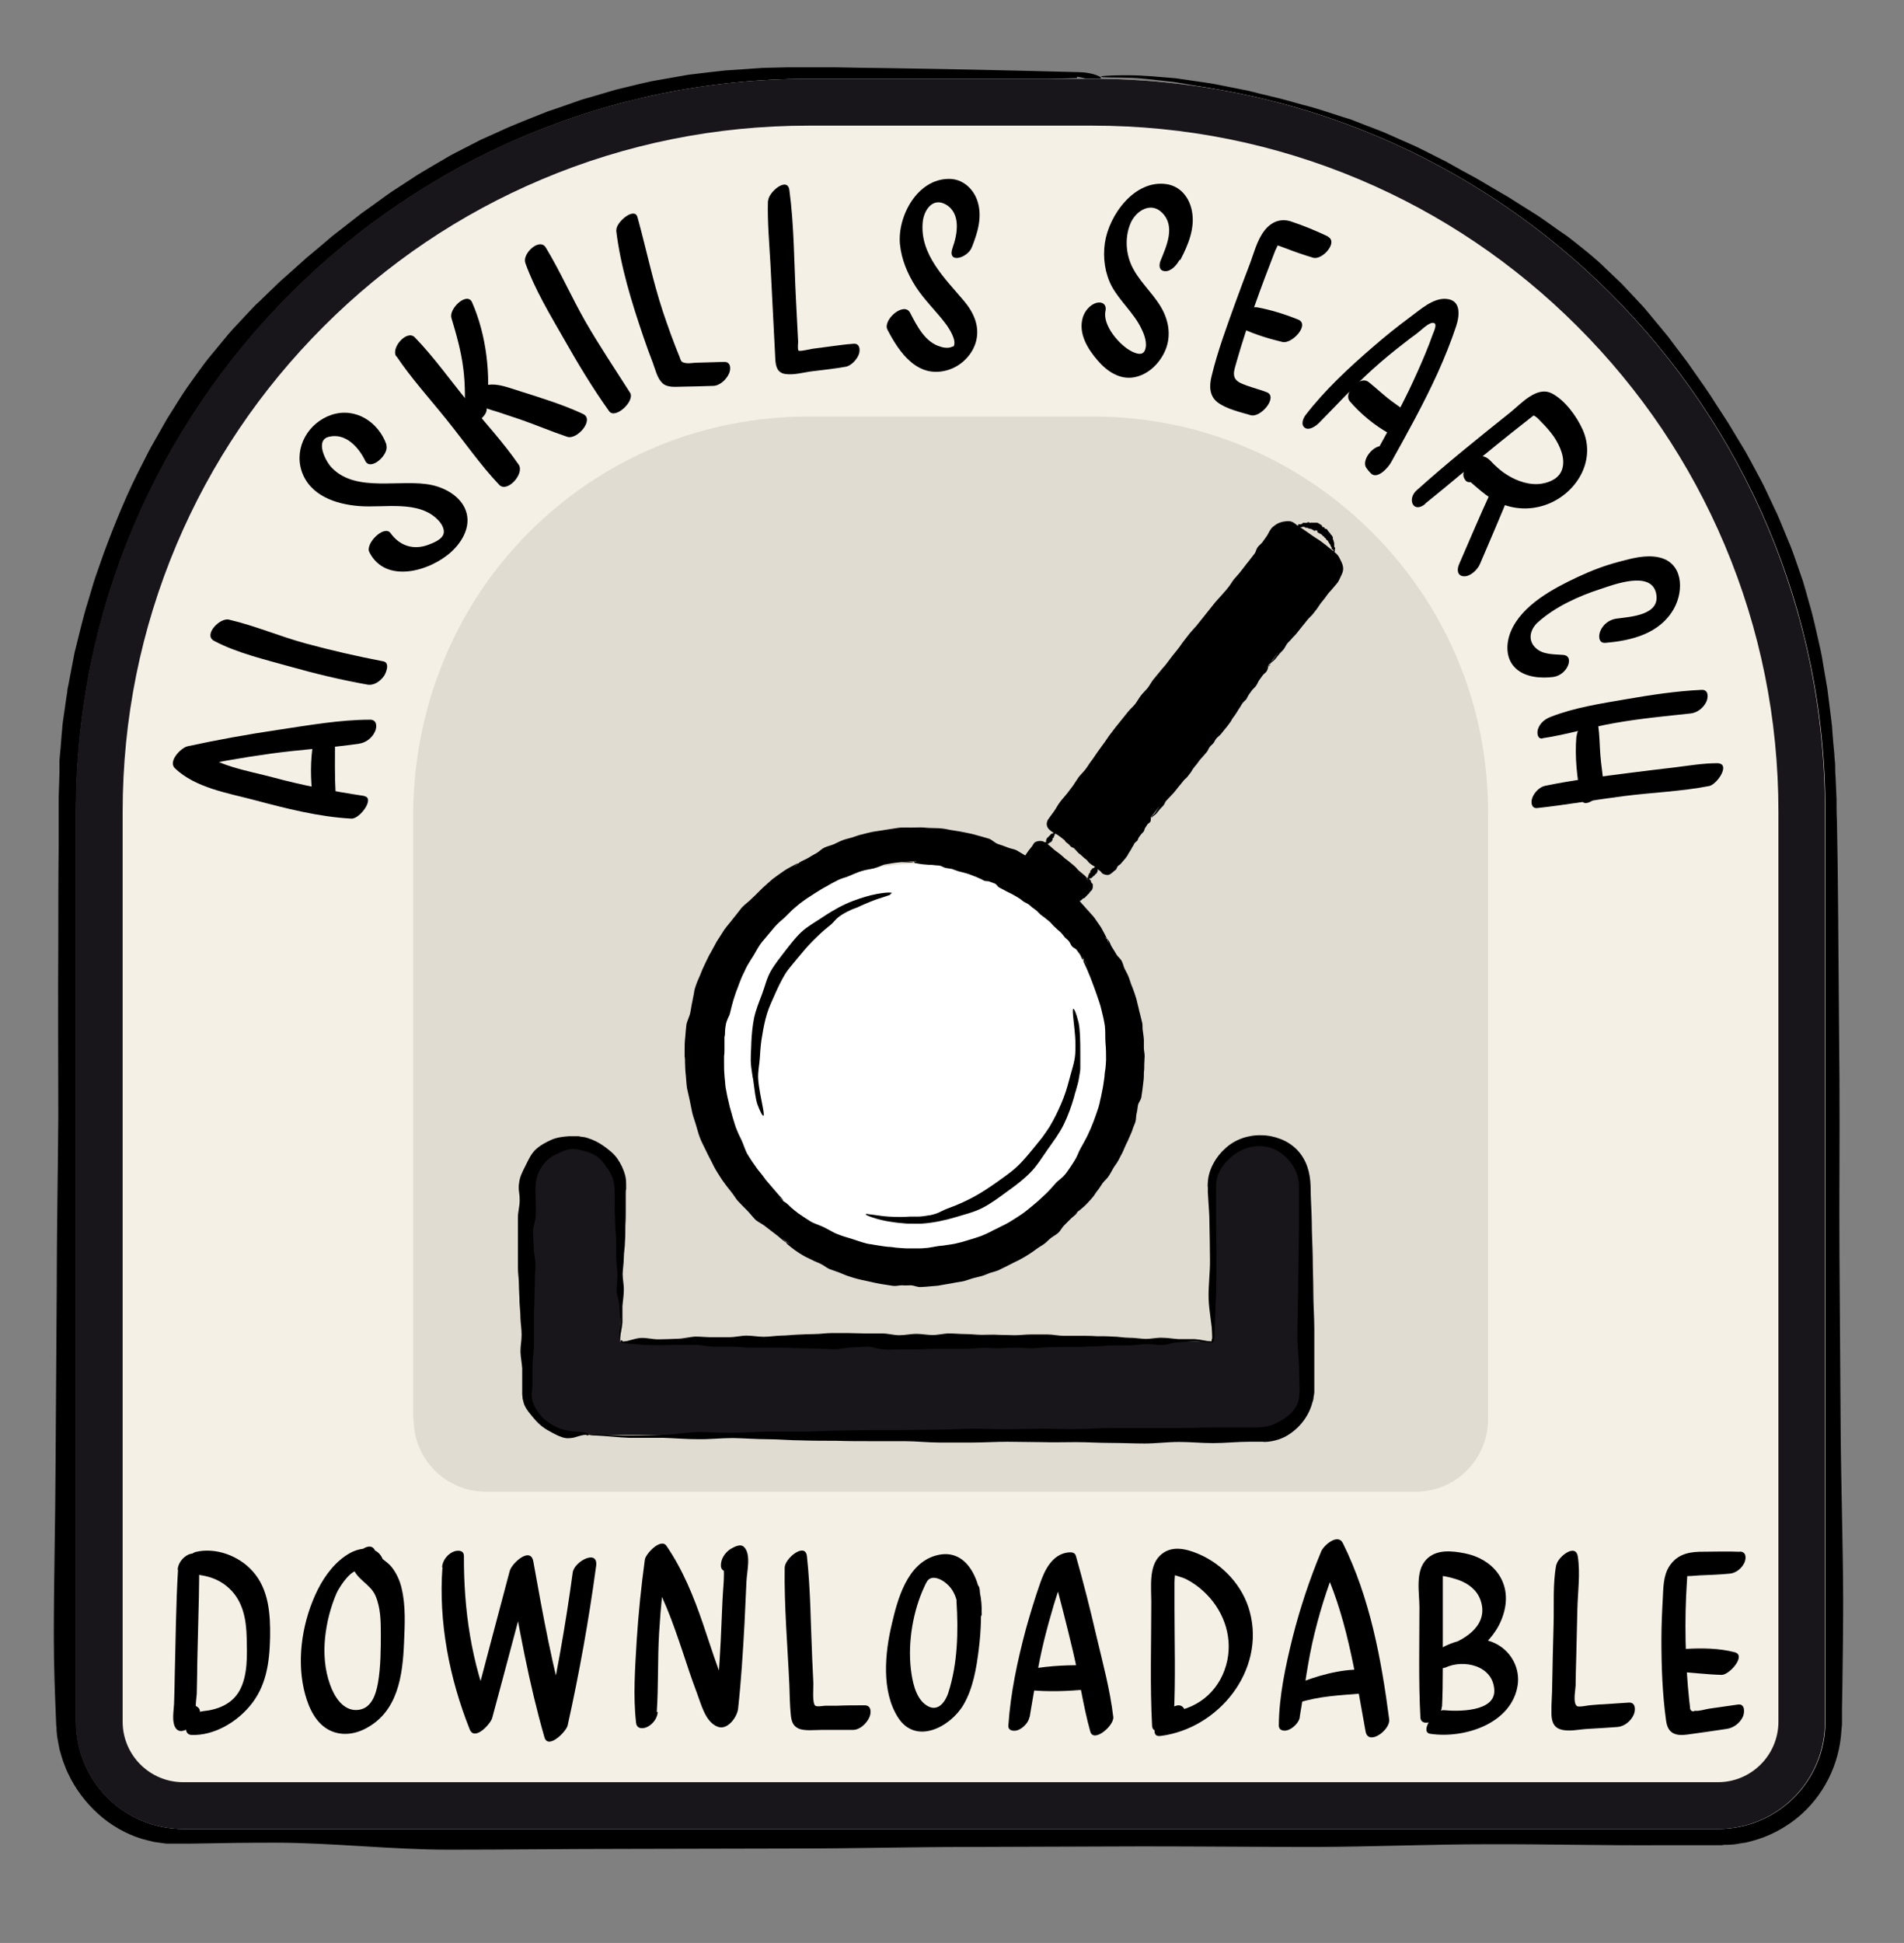 <?xml version="1.0" encoding="UTF-8"?>
<svg xmlns="http://www.w3.org/2000/svg" viewBox="0 0 976.4 995.9">
  <rect x="0" y="0" width="976.4" height="995.9" fill="#808080" stroke="none"/>
  <defs>
    <style>      .cls-1 {        fill: #e2dbd0;      }      .cls-2 {        fill: #e1dcd2;      }      .cls-3 {        fill: #f5f0e6;      }      .cls-4 {        fill: #fff;      }      .cls-5 {        fill: #19161b;      }    </style>
  </defs>
  <g>
    <g id="Layer_1">
      <g id="Layer_1-2" data-name="Layer_1">
        <g id="Layer_6">
          <path d="M552.4,40c-33.2.9-65.3,4.7-98.6,5.2-8.3,0-16.7,0-25.1,0-4.2,0-8.4-.2-12.6-.3l-6.3-.2h-18.7c-4.2,0-8.3.3-12.5.5l-6.2.3-6.2.7c-4.1.5-8.2,1-12.3,1.6l-12.2,2.3-6.1,1.1-6,1.4c-4,1-8,1.9-12,2.9l-11.9,3.5c-2,.6-4,1.1-5.9,1.8l-5.8,2-5.8,2-2.9,1-1.5.5-1.4.6c-7.6,3.1-15.4,6-22.8,9.6l-5.6,2.6-2.8,1.3c-.9.5-1.8,1-2.7,1.4-3.6,2-7.2,3.9-10.8,5.9-.9.5-1.8,1-2.7,1.5l-2.6,1.6-5.2,3.3c-3.5,2.2-7,4.3-10.3,6.7l-10.1,7c-3.3,2.4-6.5,5-9.8,7.4l-4.9,3.7-4.7,3.9c-3.2,2.6-6.4,5.2-9.5,7.7l-8.6,7.4-4.3,3.7-4.1,3.9-8.3,7.7-8,8.1-4,4.1c-1.3,1.4-2.5,2.8-3.8,4.2l-7.6,8.5-.9,1.1-.9,1.1-1.8,2.2-3.5,4.4c-2.3,3-4.8,5.9-6.9,9-17.6,24.6-32.8,51.1-43.8,79.3-1.3,3.5-2.7,7.1-4,10.6-1.2,3.6-2.3,7.2-3.4,10.8l-1.7,5.4c-.6,1.8-1,3.6-1.4,5.5l-2.7,11c-.5,1.8-.8,3.7-1.2,5.5l-1.1,5.5-1.1,5.5c-.4,1.8-.8,3.7-1,5.5l-1.7,11.1c-.3,1.9-.7,3.7-.9,5.6l-.7,5.6c-.5,3.7-.9,7.5-1.4,11.2-.3,3.8-.7,7.5-1,11.3-.9,7.5-1.1,15.1-1.5,22.6-.2,3.7-.3,7.6-.4,11.5l-.3,11.6c0,7.7-.2,15.4-.2,23.1.2,30.7,1.4,61.4,1.5,92.1,0,30.7,1.1,61.4,1.2,92.2,0,30.7.8,61.5.9,92.2,0,30.7,1.2,61.5,1.3,92.2v63c0,1.5,0,3,.4,4.5.8,6,3,11.7,6.2,16.7,6.5,10.2,17.6,17.2,29.6,18.7.7.2,1.5,0,2.3.2h2.3c.3.2.8.2,1.3.2h15.8c7.7,0,15.4,0,23.1,0,30.8,0,61.5.3,92.3.3s61.5,2.4,92.3,2.4,61.5-1.8,92.2-1.7c29.6,0,59.2,1.6,88.8,1.6s59.2-2,88.9-2,59.2.7,88.8.7,59.2.9,88.8,1c29.6,0,59.2-.4,88.8-.3h22.2c0,0,5.6,0,5.6,0h7.5c.8,0,1.5-.3,2.3-.4l2.3-.3,2.2-.6c6-1.5,11.6-4.2,16.5-8.1,4.9-3.8,8.9-8.7,11.7-14.2,2.8-5.5,4.4-11.6,4.6-17.8v-10.7l-.3-11.1c-.3-14.8-.5-29.7-.5-44.5,0-29.6,0-59.3,0-88.9.2-29.6,1.7-59.1,1.9-88.7,0-28.3.2-58,.3-88.9.2-28.8.3-58.5.5-88.8,0-14.5,0-29.2.2-44.1v-11.1c0-3.7-.2-7.3-.2-11v-5.5c0-1.8-.3-3.7-.5-5.5-.3-3.7-.5-7.3-.8-11l-.2-2.7c0-.9-.2-1.8-.3-2.7l-.6-5.4c-.4-3.6-.8-7.2-1.2-10.8-.6-3.6-1.1-7.2-1.7-10.8-.6-3.6-1-7.2-1.8-10.8-1.5-7.1-2.8-14.3-4.8-21.4-.9-3.5-1.8-7.1-2.8-10.6-1.1-3.5-2.3-7-3.4-10.5l-1.7-5.2c-.5-1.7-1.3-3.4-1.9-5.1l-3.9-10.3-1-2.6-1.1-2.5-2.2-5-2.1-5.1c-.7-1.7-1.4-3.4-2.2-5l-4.8-9.9-2.4-4.9-2.6-4.8-5.3-9.6c-1.8-3.2-3.9-6.2-5.8-9.3-3.8-6.3-8.3-12.2-12.7-18.2-2.1-3-4.6-5.8-7-8.6s-4.7-5.7-7.1-8.4c-2.5-2.7-5-5.4-7.5-8.1l-3.7-4.1-3.9-3.9c-2.6-2.6-5.1-5.2-7.7-7.8s-5.3-5-7.8-7.5c-5.2-5.3-10.9-10.1-16.3-15.1l-2.1-1.9c-.7-.6-1.4-1.2-2.1-1.8l-4.3-3.5c-2.8-2.3-5.6-4.7-8.5-7-2.9-2.2-5.9-4.4-8.8-6.6l-4.4-3.3-4.5-3-9-6c-1.5-1-3.1-1.9-4.6-2.8-1.6-.9-3.1-1.8-4.7-2.8s-3.2-1.9-4.9-2.9l-2.4-1.4-2.5-1.3c-3.3-1.7-6.7-3.4-10-5.1-3.3-1.8-6.7-3.2-10.1-4.8-3.4-1.5-6.7-3.1-10.1-4.5-13.7-5.5-27.3-10.5-40.9-14.5-3.7-1.1-7.3-2.3-10.9-3.3-3.7-1-7.3-1.9-10.9-2.9-1.8-.5-3.6-1-5.4-1.5-1.8-.4-3.6-.8-5.4-1.2-3.6-.8-7.2-1.6-10.8-2.4s-3.6-.7-5.4-1-3.6-.6-5.4-.9c-3.6-.6-7.1-1.3-10.7-1.8-3.6-.4-7.1-.8-10.6-1.2-3.5-.3-7-.8-10.6-.9-6.8-.3-16.9,0-15.8-.7.9-.5,10.1-.7,15.3-.6,3.5,0,7.1.3,10.7.5,3.6.3,7.2.6,10.8.9.9,0,1.8.2,2.7.3l2.7.4c1.8.3,3.6.5,5.5.8,1.8.3,3.7.5,5.5.8s3.7.5,5.5.9c3.7.7,7.4,1.5,11.1,2.2,1.9.4,3.7.7,5.6,1.1,1.8.5,3.7.9,5.5,1.4,3.7.9,7.4,1.8,11.2,2.7,3.7,1,7.4,2,11.2,3.1,7,1.7,13.8,4.1,20.7,6.3l2.6.8,1.3.4,1.3.5c1.7.7,3.4,1.3,5.1,2,3.4,1.3,6.9,2.6,10.4,4,3.4,1.5,6.8,3,10.2,4.5,3.4,1.5,6.9,3,10.2,4.7,3.4,1.7,6.8,3.4,10.1,5.1.8.4,1.7.8,2.5,1.3l2.5,1.4c1.7.9,3.3,1.9,5,2.8l4.8,2.6c1.6.9,3.2,1.7,4.8,2.7,3.1,1.9,6.3,3.7,9.5,5.6l4.8,2.8,4.7,3c3.1,2,6.3,3.9,9.4,5.9s6.1,4.2,9.2,6.4c1.5,1.1,3.1,2.2,4.6,3.2.8.5,1.5,1.1,2.3,1.6l2.2,1.7c5.9,4.7,11.9,9.3,17.3,14.7,2.7,2.6,5.4,5.1,8.1,7.7,2.6,2.7,5.1,5.5,7.7,8.2l3.8,4.1c1.2,1.4,2.4,2.9,3.6,4.3,2.4,2.9,4.8,5.8,7.2,8.7l.9,1.1.9,1.1,1.7,2.3,3.4,4.5,3.4,4.5c.6.8,1.2,1.5,1.7,2.3l1.6,2.3c4.3,6.2,8.8,12.3,12.7,18.7,2,3.1,4.1,6.2,6.1,9.4l5.8,9.6,2.9,4.8c.9,1.6,1.8,3.3,2.7,4.9l5.3,9.9c.9,1.6,1.7,3.3,2.5,5l2.4,5.1,2.4,5.1,1.2,2.5c.4.9.7,1.7,1.1,2.6l4.3,10.4c.7,1.7,1.5,3.5,2.1,5.2l1.9,5.3,3.7,10.7c1.1,3.6,2.1,7.3,3.1,10.9,2.2,7.2,3.7,14.7,5.4,22,.9,3.7,1.5,7.4,2.1,11.1s1.3,7.4,1.9,11.1c.5,3.7.9,7.4,1.4,11.1l.7,5.6c0,.9.3,1.8.3,2.8l.2,2.8c.3,3.8.6,7.6,1,11.4,0,1.9.4,3.8.4,5.7s0,3.8.2,5.7c.2,3.8.3,7.6.5,11.4,0,3.8,0,7.4.2,11.2.3,14.8.5,29.5.6,44.1.2,30.4.5,60.1.7,88.8.2,30.8-.2,60.6,0,88.8.2,29.6.4,59.2.6,88.8s1.2,59.1,1.3,88.7c0,14.8-.2,29.6-.4,44.4l-.2,11.1v8.4c0,0-.3,3.2-.3,3.2-.5,8.6-2.8,17.1-6.7,24.8-3.9,7.7-9.4,14.6-16.1,20s-14.6,9.5-22.9,11.7l-3.1.8-3.2.5c-1.1.2-2.1.4-3.2.5l-3.2.2h-1.6c-.5,0-1.1.2-1.5.2h-30.5c-29.6.2-59.3-.6-88.9-.5-29.6,0-59.2,1.3-88.8,1.4-29.6,0-59.2-.3-88.8-.3l-88.8.3c-29.6,0-59.2.8-88.8.8s-59.2.2-88.8.2-59.2.4-88.9.4-59.1-3.5-88.8-3.6c-14.8,0-29.6.2-44.4.5h-5.6c-2.1,0-4.3,0-6.4,0-2.1-.3-4.3-.6-6.4-.9-2.1-.5-4.2-1-6.3-1.6-8.3-2.6-15.9-7-22.3-12.8-6.4-5.8-11.7-12.8-15.4-20.7-.5-1-.9-2-1.3-3l-1.2-3.1c-.7-2.1-1.3-4.2-1.9-6.3-.4-2.2-.8-4.3-1.2-6.5l-.3-3.3v-1.6c-.2-.5-.2-1.1-.2-1.6-.6-14.8-1.2-29.7-1.2-44.5,0-29.6.8-59.2.9-88.8.2-29.6.4-59.2.6-88.8,0-29.6.6-59.2.8-88.8,0-29.6-.2-59.3,0-88.9,0-16.7,0-33.3.2-50v-25l.4-12.8v-4.8c0,0,0-1.6,0-1.6,0,0,.6-6.4.6-6.4l.5-6.4.3-3.2c0-1.1.2-2.1.3-3.2l1.8-12.6.5-3.2c0-1.1.3-2.1.5-3.1l1.2-6.3,1.2-6.3.6-3.1.3-1.6.4-1.5c2.1-8.2,3.9-16.5,6.5-24.6l1.8-6.1c.6-2,1.2-4.1,1.9-6.1l4.2-12c5.9-15.9,12.3-31.7,20.2-46.7l2.9-5.7c.5-1,1-1.9,1.5-2.8l1.6-2.8,6.3-11.1c2.2-3.6,4.6-7.2,6.8-10.8,1.2-1.8,2.3-3.6,3.5-5.3l3.7-5.2c2.5-3.4,4.9-6.9,7.6-10.2l8.1-9.8c2.6-3.3,5.6-6.4,8.5-9.5l4.3-4.6,2.2-2.3c.7-.8,1.5-1.5,2.3-2.2l9.1-8.8c.8-.7,1.5-1.5,2.3-2.2l2.4-2.1,4.7-4.2,4.7-4.2,1.2-1.1,1.2-1,2.4-2c3.2-2.7,6.5-5.4,9.7-8.2,3.3-2.6,6.7-5.2,10-7.8l5-3.9,5.2-3.7c3.4-2.4,6.8-5,10.3-7.4l10.6-6.9c3.5-2.4,7.2-4.4,10.8-6.6l5.5-3.2,2.7-1.6c.9-.5,1.9-1,2.8-1.5l11.3-5.8c.9-.5,1.9-1,2.8-1.4l2.9-1.3,5.8-2.6c7.6-3.6,15.6-6.5,23.4-9.7,1-.4,2-.8,3-1.1l3-1,6-2.1,6-2.1c2-.7,4.1-1.2,6.1-1.8l12.2-3.6,12.4-3,6.2-1.4,6.3-1.1c4.2-.7,8.3-1.5,12.5-2.2,4.2-.5,8.4-1,12.6-1.5,2.1-.2,4.2-.5,6.3-.7l6.3-.4,12.7-.9,12.7-.3h6.4c0,0,6.3,0,6.3,0h12.5c8.3.2,16.7.3,25,.4,33.2.5,66.7,1.2,99.9,2.1,6.8.2,12.3,2.7,10.5,3.4-1.2.5-2.8-.2-7.1,0-2.2-.7-4.9-1.1-4.9-1.1h0v.7Z"></path>
          <g>
            <path class="cls-3" d="M414.6,40.4h145.8c207.3,0,375.7,168.3,375.7,375.7v466.4c0,30.4-24.6,55-55,55H94c-30.4,0-55-24.6-55-55v-466.4c0-207.3,168.3-375.7,375.7-375.7h-.1Z"></path>
            <path class="cls-5" d="M560.3,64.4c47.5,0,93.5,9.3,136.9,27.6,41.9,17.7,79.5,43.1,111.8,75.4s57.7,69.9,75.4,111.8c18.3,43.3,27.6,89.4,27.6,136.9v466.4c0,17.1-13.9,31-31,31H93.9c-17.1,0-31-13.9-31-31v-466.4c0-47.5,9.3-93.5,27.6-136.9,17.7-41.9,43.1-79.5,75.4-111.8s69.9-57.7,111.8-75.4c43.3-18.3,89.4-27.6,136.9-27.6h145.8M560.3,40.4h-145.8c-207.5,0-375.7,168.2-375.7,375.7v466.4c0,30.4,24.6,55,55,55h787.1c30.4,0,55-24.6,55-55v-466.4c0-207.5-168.2-375.7-375.7-375.7h.1Z"></path>
          </g>
          <path class="cls-2" d="M211.9,727.4v-309.5c0-54.2,20.9-106.5,59.2-144.9s89.3-59.5,143.5-59.5h145.8c54.1,0,105,21.1,143.3,59.4s59.4,89.2,59.4,143.3v311.3c0,20.5-16.6,37.1-37.1,37.1H249.2c-20.5,0-37.1-16.6-37.1-37.1h-.2Z"></path>
        </g>
        <g id="Layer_9">
          <g>
            <path class="cls-5" d="M645.6,735.5h-351.5c-13.2,0-23.9-10.7-23.9-23.9v-101.7c0-13.2,10.7-23.9,23.9-23.9s23.9,10.7,23.9,23.9v77.7h303.6v-79.6c0-13.2,10.7-23.9,23.9-23.9s23.9,10.7,23.9,23.9v103.6c0,13.2-10.7,23.9-23.9,23.9h0Z"></path>
            <path d="M300.5,735.3c-1.5.2-3.1.6-4.6,1.1-.8.2-1.5.5-2.3.6s-1.6.2-2.5.2-1.7-.2-2.5-.4c-.8-.3-1.6-.6-2.4-.9l-2.2-1.1c-.7-.4-1.4-.8-2.2-1.2-2.9-1.5-5.5-3.6-7.6-6.1-.5-.7-1.1-1.2-1.6-1.9s-1.1-1.3-1.6-2-1-1.4-1.4-2.1c-.4-.8-.8-1.5-1-2.3s-.4-1.5-.6-2.3c0-.8-.2-1.6-.2-2.4v-13.1c-.2-2.9-.8-5.7-.9-8.6,0-2.9.6-5.7.6-8.6s-.5-5.7-.6-8.6c0-2.9-.4-5.7-.5-8.6,0-2.9-.3-5.7-.3-8.6s-.5-5.7-.5-8.6v-8.6c0-2.9,0-5.7,0-8.6s0-5.7,0-8.6.9-5.7.9-8.6-.2-2.9-.3-4.3c-.2-1.3-.3-3.1,0-4.7.3-3.2,1.9-6.1,3.3-8.9,1.4-2.8,2.7-5.8,5-8.1,2.3-2.2,5.2-3.8,8.1-5.1,2.9-1.3,6.1-1.7,9.3-1.9.8,0,1.6,0,2.4,0h2.4c.8.2,1.6.3,2.3.4.8,0,1.5.3,2.3.5,3,.9,5.9,2.4,8.4,4.2s5.1,3.8,6.9,6.4c1.8,2.6,3.2,5.5,4,8.6.4,1.5.5,3.1.5,4.7v2.3c-.2.7-.2,1.4-.2,2.1,0,2.6,0,5.4,0,8.3,0,2.7,0,5.4-.2,8.3,0,2.7,0,5.5-.2,8.3,0,2.7-.6,5.5-.6,8.2s-.5,5.5-.6,8.3c0,2.8.7,5.6.6,8.3,0,2.8-.5,5.5-.7,8.2,0,2.8,0,5.6,0,8.3-.2,2.9-1,5.6-1.2,8.2,0,.6,0,1.6,0,1.5-.2,0-.4-.9-.4-1.4-.2-2.6.5-5.4.4-8.3,0-2.7-.2-5.4-.4-8.2,0-2.7-1.3-5.4-1.4-8.2,0-2.7.5-5.5.4-8.3,0-2.7-.5-5.5-.6-8.3,0-2.8,0-5.5,0-8.3,0-2.8-.4-5.6-.5-8.3,0-2.8-.2-5.6-.3-8.3v-10.4l-.2-1.8c-.2-1.2-.4-2.4-.7-3.5-.7-2.3-2.1-4.3-3.4-6.2-1.3-1.9-2.8-3.9-4.7-5.2-2-1.3-4.2-2.2-6.4-2.8-.6,0-1.1-.3-1.7-.4l-1.7-.4-1.8-.2h-1.8c-2.4.2-4.5,1.2-6.6,2.2-2.1.9-4.1,2.1-5.8,3.7-1.7,1.6-3,3.6-4,5.6-1,2.1-1.5,4.4-1.7,6.6-.2,2,0,5,0,7.8s.2,5.5,0,8.3c0,2.8-1.4,5.5-1.4,8.3s.4,5.5.4,8.3.9,5.5.9,8.3-.3,5.5-.3,8.3l-.2,8.3c0,2.8-.2,5.5-.3,8.3v17.6c-.2,3.1-.6,6.2-.7,9.3,0,3.1,0,6.2,0,9.3,0,.8,0,1.5-.2,2.3,0,.7,0,1.4-.2,2.1v2.1c0,.7.2,1.4.3,2.1.7,2.8,2.3,5.2,4.1,7.5s4.2,3.9,6.6,5.3c2.4,1.5,5.2,2.3,8,2.8.7,0,1.4.2,2.1.3.7,0,1.5,0,2.3.2,1.6,0,3.1.3,4.6.5.6,0,1.1,1,1,1.3,0,.2-.3,0-.7,0-.2-.3-.5-.4-.5-.4h0Z"></path>
            <path d="M621.8,685.2c-.3-6.6-1.8-13-2-19.6s.8-13.3.7-19.9c0-6.6-.2-13.2-.3-19.8,0-3.3-.3-6.6-.5-9.9l-.3-4.9v-2.5c-.2-.8,0-1.8,0-2.7.2-3.4,1.3-6.7,2.9-9.6,1.6-3,3.7-5.6,6.2-7.8,4.9-4.5,11.7-6.8,18.3-6.6,3.3,0,6.7.7,9.8,1.9,3.2,1.2,6.1,3.1,8.5,5.5,2.4,2.5,4.2,5.5,5.3,8.7,1.1,3.2,1.6,6.6,1.7,10,0,6.1.5,12.2.6,18.3,0,6.1.4,12.2.5,18.3,0,6.1.3,12.2.3,18.3s.5,12.2.5,18.3v32.4c0,.9-.3,1.8-.4,2.7,0,.9-.3,1.8-.6,2.6-1.8,7-6.6,13.1-12.7,16.8-3.1,1.9-6.6,2.9-10.1,3.3-.9,0-1.8.2-2.6,0h-2.5c-1.5,0-3.1,0-4.6,0-6.1,0-12.2.7-18.3.7s-11.8-.6-17.6-.6-11.8.8-17.6.8-11.8-.3-17.6-.3-11.7-.4-17.6-.4-11.8.2-17.6,0l-17.6-.2c-5.9,0-11.8.4-17.6.4h-17.6c-5.9,0-11.7-.7-17.6-.7s-11.5,0-17.6,0c-5.7,0-11.6,0-17.6-.2-5.8,0-11.7,0-17.6-.2-5.8,0-11.7-.6-17.6-.6s-11.8-.5-17.6-.6c-5.9,0-11.9.7-17.7.6-6,0-11.8-.5-17.6-.7-6,0-12,0-17.6,0-6.1-.2-11.9-1-17.5-1.2-1.4,0-3.3,0-3.1,0,.2-.2,2-.4,3-.4,5.6-.2,11.6.5,17.7.4,5.7,0,11.6-.2,17.6-.4,5.8,0,11.6-1.3,17.5-1.4,5.8,0,11.7.5,17.7.4,5.9,0,11.7-.5,17.6-.6,5.9,0,11.8,0,17.7,0,6,0,11.9-.4,17.6-.5,6,0,11.9-.2,17.6-.3h17.6l17.6-.2c5.9,0,11.7-.5,17.6-.5s11.8.4,17.6.3l17.6-.3c5.9,0,11.8.3,17.6.2,5.9,0,11.7-.5,17.6-.5h17.6c0,0,17.6,0,17.6,0,5.9,0,11.8-.3,17.6-.3h17.6c2.9,0,6.1,0,8.3-.3,2.4-.3,4.7-1.1,6.8-2.2,2.1-1.1,4.2-2.3,6.1-4,1.9-1.6,3.5-3.7,4.4-6.1l.3-.9.2-.9.2-.9c0-.3,0-.6,0-.9,0-.6.2-1.3.2-1.9v-2c0-2.9-.2-5.9-.2-8.8,0-5.9-.9-11.8-.9-17.7s.3-11.7.3-17.6l.2-17.6.3-17.6v-24.9c0-.4,0-.7,0-1.1l-.2-1c-.4-2.8-1.4-5.5-3-7.9-3-4.8-7.9-8.6-13.7-9.6-2.9-.5-5.9-.4-8.7.4-2.8.7-5.5,2.1-7.8,3.8s-4.4,3.8-6.1,6.3c-1.6,2.5-2.7,5.4-3,8.4,0,.8,0,1.5,0,2.3v17.4c0,6.6.3,13.3.2,19.9,0,6.6,0,13.3-.3,19.9-.2,6.6-.5,13.2-.8,19.8,0,1.4-1,2.4-1.3,2.1-.2-.2,0-.5,0-1.4.3-.4.4-1,.4-1h0v-.4Z"></path>
            <path d="M319.2,687.8c3.1-.3,6.2-1.8,9.3-2s6.3.8,9.5.7c3.1,0,6.3-.2,9.4-.3,3.1,0,6.3-1,9.4-1.1,2.9,0,5.8.4,8.7.3h8.7c2.9,0,5.8-.8,8.7-.8s5.8.6,8.7.6,5.8-.5,8.7-.6c2.9,0,5.8-.4,8.7-.5s5.8-.3,8.7-.3,5.8-.5,8.7-.5h8.7c2.9,0,5.8.2,8.7.2s5.8,0,8.7,0,5.8.9,8.7.9,5.8-.7,8.7-.7,5.6.6,8.4.6,5.6-.8,8.4-.8,5.6.3,8.4.3,5.6.4,8.4.4,5.6-.2,8.4,0c2.8,0,5.6.2,8.4.2s5.6-.4,8.4-.4h8.4c2.8,0,5.6.7,8.4.7s5.5,0,8.4,0c2.7,0,5.5,0,8.4.2,2.7,0,5.5,0,8.4.2,2.8,0,5.5.6,8.4.6s5.6.5,8.4.6c2.8,0,5.6-.7,8.4-.6,2.8,0,5.6.5,8.4.7,2.9,0,5.7,0,8.4,0,2.9.2,5.7,1,8.3,1.2.6,0,1.6,0,1.5,0,0,.2-.9.4-1.4.4-2.6.2-5.5-.5-8.4-.4-2.7,0-5.5.3-8.3.4-2.7,0-5.5,1.3-8.3,1.4-2.8,0-5.6-.5-8.4-.4-2.8,0-5.6.5-8.4.6-2.8,0-5.6,0-8.4,0-2.8,0-5.6.4-8.4.5-2.9,0-5.7.2-8.4.3h-8.4c-2.8,0-5.6.2-8.4.2s-5.6.5-8.4.5-5.6-.4-8.4-.3c-2.8,0-5.6.2-8.4.3-2.8,0-5.6-.3-8.4-.2-2.8,0-5.6.5-8.4.5s-5.6,0-8.4,0-5.6,0-8.4,0-5.6.3-8.4.3h-8.4c-2.8,0-5.6.2-8.4,0-2.8,0-5.6-1.4-8.4-1.4s-5.6.4-8.4.4-5.6.9-8.4.9-5.6-.3-8.4-.3-5.6-.2-8.4-.2-5.6-.2-8.4-.3h-8.4c-3.1,0-6.3,0-9.4,0-3.1,0-6.3-.5-9.4-.5s-6.3,0-9.4,0c-3.1,0-6.3-.9-9.4-1-3.1,0-6.3.2-9.4,0-3.1,0-6.3.3-9.4.2-3.1,0-6.3,0-9.4-.3-3.1-.2-6.3-.5-9.4-.8-.6,0-1.2-1-1-1.3,0-.2.3,0,.7,0,.2.3.5.4.5.4h-.3Z"></path>
            <circle class="cls-4" cx="469" cy="542.6" r="99.8" transform="translate(-246.3 490.5) rotate(-45)"></circle>
            <path d="M469,441.5c55.2,0,100.1,44.9,100.1,100.1s-44.9,100.1-100.1,100.1-100.1-44.9-100.1-100.1,44.9-100.1,100.1-100.1M469,426.2c-63.7,0-115.4,51.7-115.4,115.4s51.7,115.4,115.4,115.4,115.4-51.7,115.4-115.4-51.7-115.4-115.4-115.4h0Z"></path>
            <g>
              <path class="cls-1" d="M678,272.1l.5.4c6.1,4.7,7.2,13.4,2.5,19.5l-124.2,160.5c-.8,1.1-2.3,1.3-3.4.4l-18.6-14.4c-1.1-.8-1.3-2.3-.4-3.4l124.2-160.5c4.7-6.1,13.4-7.2,19.5-2.5h0Z"></path>
              <path d="M565.7,445.9l-27.6-21.3c-1.3-1-1.5-2.8-.5-4.1l115.1-148.8c2.7-3.5,7.7-4.1,11.2-1.4l19.5,15.1c3.5,2.7,4.1,7.7,1.4,11.2l-115.1,148.8c-1,1.3-2.8,1.5-4.1.5h0Z"></path>
              <path d="M532.7,432.5c-1.2,0-2.3.5-3.1,1.5l-5.2,6.8c-1.3,1.7-1,4.2.7,5.5l22.2,17.2c.7.6,1.6.8,2.4.8s2.3-.5,3.1-1.5l5.2-6.8c1.3-1.7,1-4.2-.7-5.5l-22.2-17.2c-.7-.6-1.6-.8-2.4-.8h0Z"></path>
            </g>
            <g>
              <path d="M567.5,481.2c-1.2-1.5-3-2.4-4.1-3.9-.5-.8-1-1.6-1.5-2.4-.4-.8-.9-1.7-1.5-2.4l-1.7-2.2-1.9-2.1c-.6-.7-1.3-1.3-2.1-1.9-.7-.6-1.4-1.2-2.1-1.8-1.2-1.2-2.2-2.6-3.4-3.8-1.2-1.2-2.5-2.3-3.8-3.5-.6-.6-1.4-1-2.1-1.5s-1.5-.9-2.1-1.4c-1.3-1-2.4-2.5-3.7-3.5-1.4-1-3-1.7-4.4-2.6-1.4-1-3-1.7-4.4-2.5-.7-.4-1.5-.8-2.2-1.2-.7-.4-1.5-.8-2.2-1.2-1.5-.8-3.1-1.3-4.6-2.1-.7-.4-1.5-.8-2.3-1.1l-2.3-1c-1.5-.7-3-1.5-4.6-2.1s-3.1-1.3-4.7-1.9c-1.6-.5-3-1.6-4.7-2.1-.8-.2-1.7-.4-2.5-.5-.9,0-1.7-.2-2.5-.4-1.6-.4-3.1-1.1-4.7-1.5-1.6-.3-3.3,0-4.9-.3-.8-.1-1.6-.3-2.4-.5-.8-.1-1.6-.3-2.4-.3-1.6-.2-3.2-.6-4.8-.7s-3.3,0-4.9,0-3.3-.2-4.9-.2-3.3.4-4.9.4-3.2.3-4.9.4c-1.6.2-3.3,0-4.9.1-1.5.2-3.2.4-4.9.8-1.6.2-3.2.5-4.8.9-1.6.3-3.2.8-4.8,1.1-1.6.4-3.2.5-4.8,1s-3.2.7-4.8,1.3c-1.6.5-2.9,1.7-4.4,2.2-1.6.6-3.2,1-4.7,1.7-1.6.7-3,1.5-4.4,2.2-1.6.7-3.3,1-4.7,1.7-.3.2-.8.6-.8.4s.4-.5.6-.7c1.3-.9,3-1.4,4.5-2.3,1.4-.9,2.8-1.7,4.3-2.5,1.4-.8,2.6-2.2,4.2-2.9,1.5-.7,3.2-1,4.8-1.7,1.5-.7,3-1.5,4.6-2.1s3.3-.9,4.9-1.4c1.6-.5,3.2-1.2,4.8-1.5,1.7-.4,3.3-.9,4.9-1.2,1.7-.4,3.4-.5,5-.8,1.7-.3,3.3-.5,5-.8,1.7-.2,3.3-.6,5-.7s3.4,0,5.1,0,3.4-.1,5.1-.1,3.4.3,5.1.3c1.7.1,3.4,0,5.1.2.8,0,1.7.2,2.5.3.8.2,1.7.3,2.5.5l5,.8c1.7.4,3.4.6,5,1l2.5.6c.8.2,1.6.5,2.5.7,1.6.5,3.3.9,4.9,1.4,1.6.6,2.9,2.1,4.5,2.7.8.3,1.6.5,2.4.8s1.6.6,2.4.9c1.5.7,3.4.8,4.9,1.6,1.5.8,2.9,1.8,4.4,2.6.7.4,1.5.8,2.2,1.3l2.1,1.4c1.4.9,2.8,1.9,4.2,2.9,1.4,1,2.8,1.9,4.2,2.9,1.6,1.1,3,2.4,4.5,3.6s2.8,2.6,4.1,4c1.4,1.3,2.9,2.5,4.2,3.9,1.3,1.4,2.2,3.2,3.4,4.6.7.7,1.3,1.4,1.9,2.1.6.7,1.3,1.4,1.9,2.1.6.7,1.2,1.4,1.9,2.1.6.7,1.2,1.5,1.7,2.3l1.6,2.3c.5.8,1.1,1.5,1.5,2.4.9,1.7,1.8,3.3,2.6,5,.2.3-.2.9-.4.9s0-.2-.2-.3v-.4h0l.3-.4Z"></path>
              <path d="M408.5,443.1c-1.9,1.5-3.3,3.5-5.1,5s-4.1,2.4-6,3.9l-5.3,4.7c-1.7,1.7-3,3.7-4.6,5.4-1.4,1.6-3.1,3-4.6,4.7-1.4,1.7-2.7,3.4-4.1,5.1-.7.8-1.2,1.8-1.7,2.8s-1,1.9-1.7,2.8c-1.3,1.7-2.7,3.4-3.8,5.3-.5.9-1.1,1.9-1.5,2.9s-.9,2-1.4,2.9c-.5,1-.9,1.9-1.4,2.9-.4,1-.8,2-1.2,3-.9,2-1.6,4-2.3,6-.4,1-.7,2-1,3.1l-.5,1.5c0,.5-.3,1-.4,1.6-.6,2.1-1.3,4.1-1.8,6.2-.5,2.1-1.1,4.1-1.6,6.2l-1.1,6.3c-.2,1.1-.4,2.1-.7,3.2-.3,1.1-.5,2.1-.6,3.2-.3,2.1.2,4.3,0,6.5,0,1-.2,2.1-.3,3.1s-.2,2.1,0,3.1c0,2.1.6,4.1.8,6.2.2,2.1.2,4.1.5,6.2.3,2,.4,4.1.7,6.2.4,2,1,4,1.4,6.1.5,2,1,4,1.6,6,.2,1,.7,2,1.1,2.9.4,1,.8,1.9,1.2,2.9.6,2,1.6,3.8,2.3,5.8.4,1,.7,2,1,2.9.4,1,.7,1.9,1.2,2.9.4.9.9,1.8,1.3,2.8.5.9,1,1.8,1.6,2.8.5.9,1,1.8,1.5,2.7s1.1,1.8,1.7,2.7c1.1,1.7,2.2,3.5,3.5,5.2.6.8,1.2,1.7,1.7,2.6l.8,1.3c.3.4.6.8,1,1.3,1.3,1.6,2.4,3.5,3.8,5,1.4,1.6,3.3,2.8,4.7,4.3,1.5,1.5,2.8,3.1,4.3,4.6,1.6,1.4,3.3,2.7,4.8,4.1,1.7,1.4,3,3.1,4.6,4.4.4.3,1,.6.9.7,0,0-.7-.2-1-.4-1.7-1.1-3.2-2.7-5-4-1.6-1.2-3.3-2.5-5.1-3.9-1.6-1.4-3.7-2.2-5.3-3.6-1.5-1.5-2.8-3.3-4.3-4.8s-3-3-4.5-4.6c-.4-.4-.7-.8-1-1.2l-.9-1.3c-.6-.9-1.2-1.7-1.9-2.6-1.4-1.7-2.7-3.4-3.9-5.1-.6-.9-1.3-1.8-1.8-2.7-.6-.9-1.1-1.8-1.7-2.7-.6-1-1.1-1.9-1.6-2.9s-.9-1.9-1.4-2.8l-1.5-2.9c-.5-1-.9-2-1.4-2.9-.9-2-2-3.8-2.7-5.9-.4-1-.7-2.1-1-3.1s-.6-2.1-.9-3.1c-.6-2.1-1.4-4.1-1.9-6.2-.5-2.1-.8-4.3-1.3-6.4-.4-2.1-1-4.2-1.4-6.3-.3-2.1-.4-4.3-.6-6.5-.3-2.1-.3-4.3-.4-6.5,0-1.1,0-2.2-.2-3.2v-3.3c0-2.2,0-4.3.3-6.5.2-2.2.3-4.3.6-6.5.4-2.1,1.6-4.1,2-6.2.4-2.1.7-4.3,1.2-6.4,0-.5.2-1.1.3-1.6l.3-1.6c.2-1.1.3-2.2.7-3.2.3-1,.7-2.1,1.1-3.1.4-1,.9-2,1.3-3,.8-2,1.6-4,2.6-6s.9-1.9,1.4-2.9l.7-1.4c.2-.5.5-.9.8-1.4,1.1-1.9,2-3.8,3.1-5.7,1.3-2,2.6-4.1,3.9-6.1,1.4-2,3.1-3.8,4.5-5.7,1.6-1.9,3-3.8,4.5-5.7,1.7-1.8,3.7-3.1,5.4-4.9,1.8-1.6,3.4-3.4,5.2-5.1,1.8-1.6,3.6-3.3,5.4-4.8,1.9-1.4,3.9-2.8,5.9-4.2,2-1.3,4.2-2.4,6.3-3.5.4-.2,1.1.1,1.1.3s-.2,0-.4.2h-.7Z"></path>
              <path d="M404.2,637.2c1.5.7,3.4.8,4.9,1.6s2.6,2.2,4.1,2.9c1.5.8,3,1.5,4.5,2.2s3.3.8,4.8,1.5c1.4.6,2.7,1.4,4.1,2,1.4.5,2.9,1.1,4.3,1.6,1.5.4,3,.5,4.5.9s2.8,1.3,4.3,1.6,3,.5,4.5.7c1.5.3,3,.4,4.5.6,1.5.2,3,.3,4.5.5s3,0,4.5.2l2.3.2h2.3c.8.2,1.5.2,2.3.3h6.9c1.5,0,3.1.6,4.6.4,1.5,0,3-.7,4.5-.8,1.4-.2,2.9,0,4.4,0,1.5-.2,2.8-.9,4.2-1.2s2.9-.3,4.3-.7c1.4-.3,2.9-.5,4.3-.8,1.4-.4,2.8-.9,4.2-1.3,1.4-.4,2.8-.8,4.2-1.2,1.4-.5,2.7-1.2,4-1.7,1.4-.5,2.7-1.1,4.1-1.7,1.3-.6,2.8-.8,4.2-1.4,1.3-.5,2.6-1.3,3.9-1.9.6-.3,1.3-.6,2-1,.6-.4,1.3-.7,2-1.1,1.2-.7,2.6-1.4,3.8-2.2,1.2-.8,2.6-1.3,3.9-2.1,1.2-.8,2.6-1.5,3.8-2.3,1.3-.8,2.1-2.2,3.2-3.1,1.2-.9,2.6-1.6,3.7-2.5,1.2-1,2.2-2,3.3-3,1.2-1,2.6-1.6,3.7-2.5.3-.2.5-.7.6-.5,0,0-.2.5-.4.7-.9,1.1-2.3,1.8-3.4,3-1,1.1-2.1,2.1-3.1,3.2-1,1.1-1.7,2.6-2.8,3.6-1.1,1-2.5,1.7-3.7,2.6-1.2.9-2.2,2.1-3.4,3-1.2.9-2.6,1.6-3.8,2.5-1.2.9-2.5,1.8-3.7,2.6-.7.4-1.3.8-1.9,1.2-.7.4-1.3.8-1.9,1.1-1.4.8-2.7,1.5-4.1,2.1l-4.1,2.1c-1.4.6-2.7,1.4-4.1,2s-2.9.9-4.4,1.4c-1.4.5-2.8,1.2-4.3,1.6-1.5.4-3,.7-4.4,1.1-1.5.4-2.9,1-4.4,1.4s-3,.5-4.5.8-3,.6-4.5.8-3,.6-4.5.8l-4.6.4c-1.5.2-3,.2-4.6.3-1.5,0-3.1-.8-4.6-.9-1.5,0-3,.2-4.6,0-1.5,0-3.1.5-4.6.3s-3-.5-4.5-.7-3-.5-4.5-.8-3-.7-4.5-1-3-.6-4.5-1l-2.5-.7-2.5-.8c-1.6-.5-3.2-1.3-4.8-1.9-1.6-.6-3.2-1.1-4.8-1.7-1.6-.7-2.9-1.9-4.4-2.6-1.5-.8-3.2-1.3-4.6-2.1-1.5-.8-3.1-1.4-4.6-2.3-1.5-.9-2.9-1.8-4.3-2.8-1.4-1-2.7-2.1-4-3.2-.3-.2,0-.9,0-1,0,0,0,0,.3.2v.4h.4Z"></path>
              <path d="M552.8,621c.9-1.3,1.2-3.1,2.1-4.3.9-1.3,2.4-2.1,3.3-3.3s1.8-2.5,2.7-3.8c.9-1.2,1.3-2.9,2.1-4.2.4-.6.8-1.1,1.3-1.7.4-.6.9-1.1,1.2-1.8.7-1.2,1.5-2.4,2.2-3.7s.9-2.7,1.6-4c.6-1.3,1.6-2.3,2.2-3.6s.9-2.7,1.4-4,.9-2.7,1.3-4c.5-1.3.9-2.7,1.3-4s.6-2.8,1-4.1.7-2.7,1.1-4.1c.4-1.3.8-2.7,1.1-4.1.3-1.4.7-2.7.9-4.1.2-1.4,1.1-2.7,1.3-4.1.2-1.4,0-2.9,0-4.3.2-1.3.7-2.7.8-4,0-1.4-.3-2.7-.3-4.1s.2-2.7.3-4.1c0-1.4.2-2.7.2-4.1s-.2-2.7-.3-4.1l-.2-4.1c0-1.4-.6-2.7-.7-4-.2-1.3-.4-2.7-.6-4s0-2.7-.3-4.1c-.3-1.3-.5-2.6-.9-4-.3-1.3-.6-2.6-1-4-.4-1.3-.7-2.6-1.1-3.9-.4-1.3-.5-2.7-1-4-.4-1.3-.6-2.7-1.1-4-.2-.6-.6-1.2-1-1.8s-.8-1.2-1-1.8c-.5-1.3-.9-2.7-1.4-3.9-.5-1.3-1.3-2.5-1.9-3.7-.6-1.3-.8-2.8-1.3-4,0-.3-.5-.6-.3-.7,0,0,.4.3.6.5.8,1.1,1.1,2.5,1.9,3.7.7,1.1,1.5,2.3,2.2,3.6.7,1.2,2,2.1,2.7,3.3.3.6.5,1.3.8,2,.2.7.4,1.4.7,2,.6,1.3,1.4,2.5,1.9,3.8.6,1.3.9,2.7,1.4,4s1.1,2.6,1.5,3.9c.5,1.4.9,2.7,1.3,4,.4,1.4.6,2.8,1,4.1.3,1.4.6,2.7,1,4.1.3,1.4.7,2.7,1,4.1.2,1.4,0,2.8.3,4.2.2,1.4.4,2.8.5,4.2v4.2c0,1.4.4,2.8.4,4.2s-.2,2.8-.2,4.2,0,2.8-.2,4.2c0,1.4,0,2.8-.2,4.3l-.5,4.2c-.2,1.4-.4,2.8-.6,4.2s-1.4,2.6-1.7,4c-.3,1.4-.3,2.8-.7,4.2-.4,1.4-.2,2.9-.6,4.3-.4,1.4-1.1,2.6-1.5,4-.4,1.3-1,2.6-1.6,3.9-.5,1.3-1.1,2.6-1.8,3.9-.6,1.3-1.1,2.6-1.7,3.9l-2.2,4.2c-.7,1.4-1.8,2.6-2.6,4-.8,1.4-1.5,2.8-2.4,4.1-.4.7-1,1.2-1.5,1.8-.6.6-1.1,1.1-1.6,1.8-.9,1.3-1.7,2.7-2.7,3.9s-1.7,2.7-2.8,3.8c-1.1,1.2-2.1,2.4-3.2,3.5-1.2,1.1-2.4,2.1-3.6,3.1-.2.2-.9,0-1-.2,0,0,0,0,.2-.2h.4v.6Z"></path>
              <path d="M469.4,441.6c1.1-.2,2.1-1.1,3.3-1.2,1.1,0,2.2.6,3.3.6s2.2.1,3.3.2c1.1,0,2.2-.4,3.4-.4s2,.6,3,.7,2,.3,3,.5c1,0,2.1,0,3.1.1,1,.2,1.9.9,2.9,1.1s1,.1,1.5.2c.5,0,1,.1,1.5.3,1,.3,2,.3,3,.6,1,.3,2,.4,3,.8,1,.3,2,.4,3,.8l2.9,1.1c.9.4,1.8,1,2.8,1.4.9.4,1.8.9,2.8,1.4.9.4,1.5,1.5,2.4,2s2,.6,2.9,1.1c.9.4,1.5,1.4,2.3,1.9s1.9.6,2.8,1.2c.4.3.8.6,1.2.9.4.3.8.7,1.1.9.8.6,1.5,1.4,2.2,2,.8.6,1.7,1,2.4,1.7l2.2,2c.7.7,1.7,1.1,2.4,1.7.7.7,1.5,1.3,2.1,2,.7.7,1.1,1.7,1.8,2.4.7.7,1.3,1.4,2,2.2.6.7,1.3,1.5,1.9,2.3.3.4.6.7,1,1.1.3.4.6.8.9,1.2.6.8.9,1.8,1.5,2.5.6.8,1,1.7,1.5,2.5s1.5,1.3,2,2.1.9,1.8,1.3,2.6c.5.9,1.1,1.7,1.5,2.5.4.9.4,2,.8,2.9,0,.2.4.4.2.5,0,0-.4-.2-.5-.3-.6-.7-.7-1.8-1.3-2.6-.6-.7-1.1-1.5-1.7-2.3-.6-.7-1.8-1-2.4-1.8-.6-.7-.9-1.7-1.5-2.5s-1.4-1.3-2.1-2c-.6-.7-1.1-1.5-1.8-2.2-.3-.4-.7-.7-1-1-.4-.3-.7-.6-1.1-.9-.7-.7-1.4-1.3-2.1-2s-1.2-1.5-2-2.1l-2.2-1.8c-.7-.6-1.6-1.1-2.3-1.7-.7-.6-1.3-1.4-2-2s-1.5-1.1-2.3-1.7c-.7-.6-1.4-1.3-2.2-1.8-.8-.5-1.7-.8-2.5-1.4-.4-.3-.7-.6-1.1-.9-.4-.3-.8-.5-1.2-.8l-2.4-1.4c-.8-.5-1.7-.9-2.5-1.3-.8-.4-1.7-.8-2.5-1.3s-1.7-.8-2.5-1.3c-.8-.4-1.3-1.6-2.2-2-.9-.4-1.8-.6-2.7-1-.8-.4-2-.1-2.8-.5-.9-.4-1.7-.9-2.5-1.2l-1.3-.6-1.3-.5c-.9-.3-1.7-.7-2.6-1s-1.8-.6-2.7-.8l-3.1-.8c-1-.3-2-.8-3-1.1-1-.2-2.1-.3-3.2-.5-1-.2-2-1-3.1-1.2s-2.2-.1-3.2-.3c-1.1-.2-2.2,0-3.2-.2-1.1-.1-2.1-.1-3.2-.3-1.1-.2-2.1-.4-3.2-.6-.2,0-.4-.7-.3-.9,0-.1,0,0,.2,0,0,.2.2.3.2.3h.2Z"></path>
              <path d="M556.2,492.8c1.6,2.4,3.7,4.5,5.1,7.2,1.3,2.7,1.9,5.7,2.9,8.4,1,2.8,1.9,5.6,2.7,8.4.8,2.8,1.9,5.6,2.5,8.5.2,1.4.4,2.7.5,4.1,0,1.4.2,2.7.3,4.1.3,2.7.3,5.5.4,8.2,0,2.7.4,5.5.2,8.2,0,.7,0,1.4-.2,2.1l-.4,2c-.3,1.4-.5,2.7-.8,4.1-.2,1.4-.4,2.7-.5,4.1-.2,1.4-.4,2.7-.7,4.1-.3,1.3-.6,2.7-.9,4-.3,1.4-.7,2.7-1.1,4-.8,2.6-1.7,5.3-2.7,7.8-.6,1.3-1.1,2.6-1.6,3.9-.5,1.3-1.1,2.5-1.7,3.8s-1.3,2.4-2,3.6c-.3.6-.7,1.2-1,1.8l-1.1,1.8c-1.4,2.4-3.2,4.5-4.8,6.8-.9,1.1-1.7,2.2-2.6,3.2l-2.8,3.1c-.9,1.1-2,1.9-3.1,2.8-1,.9-2.2,1.7-3.2,2.7s-1.9,2-2.9,3-1.9,2-3,2.8c-1,.8-2.2,1.6-3.3,2.3-1.1.7-2.3,1.4-3.4,2.1-1.1.8-2.1,1.6-3.2,2.4-.5.4-1.1.8-1.6,1.2-.6.4-1.1.7-1.7,1.1-2.3,1.4-4.8,2.4-7.1,3.6-1.2.5-2.5,1-3.7,1.5s-2.5.9-3.7,1.4l-1.9.7-1.9.7c-1.3.4-2.5.9-3.8,1.3l-3.9,1-3.9.8c-1.3.3-2.6.6-3.9.9l-2,.4c-.7,0-1.3.2-2,.3-1.3,0-2.6.4-4,.5-1.3,0-2.7.2-4,.3-1.3,0-2.7,0-4,0h-2c-.7-.2-1.3-.2-2-.2-2.5,0-5.2-.3-7.9-.5-1.3-.2-2.6-.3-3.9-.5-1.3-.2-2.6-.5-4-.7-1.3-.2-2.6-.5-3.8-.8-.6,0-1.3-.3-1.9-.4-.6-.2-1.3-.4-1.9-.5-2.5-.7-4.9-1.8-7.4-2.7-1.2-.5-2.4-1-3.6-1.5-1.2-.6-2.4-1.2-3.6-1.7-1.2-.5-2.4-1-3.7-1.5-1.3-.4-2.5-1-3.6-1.6-1.2-.6-2.3-1.4-3.4-2.1-1.1-.8-2.2-1.5-3.2-2.2-1.1-.8-2.2-1.5-3.3-2.2-1.1-.8-2.1-1.5-3.1-2.3-1-.9-2-1.8-2.9-2.8-.9-.9-1.7-1.9-2.6-2.8s-1.2-.9-1-1c.2,0,.8.4,1.2.7,1,.7,1.9,1.7,2.8,2.6,1,.9,2,1.8,3.1,2.6,1,.7,2.1,1.4,3.2,2.1,1.1.7,2.2,1.4,3.3,2.1,1.1.7,2.3,1.1,3.5,1.6s2.4.9,3.6,1.5c1.1.6,2.2,1.2,3.4,1.8,1.1.6,2.3,1.3,3.5,1.7,1.2.5,2.4.9,3.6,1.3,1.2.4,2.5.7,3.7,1.1,2.5.8,4.9,1.7,7.3,2.3.6.2,1.3.3,1.9.4.6,0,1.3.2,1.9.3,1.3.2,2.5.4,3.8.6,1.3.2,2.6.4,3.8.5,1.3,0,2.5.2,3.8.4,2.6.2,5.2.5,7.6.4h3.8c1.3,0,2.5,0,3.8-.2,1.3,0,2.5-.3,3.8-.5s2.5-.5,3.8-.6c.6,0,1.3-.2,1.9-.2l1.9-.3c1.3-.2,2.5-.3,3.8-.6l3.7-.9,3.6-1.1c1.2-.3,2.4-.7,3.6-1.1l1.8-.6c.6-.2,1.2-.4,1.8-.7,1.2-.5,2.3-1,3.5-1.6,1.1-.6,2.2-1.2,3.4-1.7,2.2-1.2,4.6-2.2,6.7-3.5l1.6-1,1.6-1c1-.7,2.1-1.4,3.2-2.1,1-.7,2-1.5,3-2.3s1.9-1.6,2.9-2.4c1-.8,1.9-1.6,2.9-2.5l1.4-1.3,1.4-1.3c1.9-1.7,3.5-3.6,5.2-5.5.8-1,1.8-1.8,2.8-2.6s1.9-1.7,2.7-2.7c.8-1,1.5-2.1,2.2-3.1l2.1-3.2c.7-1.1,1.3-2.2,1.8-3.4s1-2.4,1.6-3.4c1.2-2.2,2.5-4.4,3.6-6.7s2.1-4.6,3-7c.4-1.2.9-2.4,1.3-3.6.4-1.2.8-2.4,1.2-3.6.4-1.2.7-2.5.9-3.7.3-1.2.6-2.5.8-3.7.3-1.4.6-2.8.8-4.2l.6-4.2c0-1.4.3-2.8.5-4.3.2-1.4.2-2.9.3-4.3,0-2.9,0-5.7-.3-8.6-.2-2.9,0-5.8-.3-8.6-.4-2.9-1.1-5.7-1.8-8.5-.6-2.8-1.7-5.5-2.6-8.3-.9-2.7-2-5.4-3-8.1-1.1-2.7-2.2-5.4-3.5-8-.2-.5,0-1.3.3-1.2.2,0,0,.2.3.6v.5h-.1Z"></path>
              <path d="M401.3,615c-1-.8-2.1-1.4-3.2-2-1.1-.6-2.1-1.4-3-2.2-.5-.4-.9-.9-1.3-1.4-.4-.5-.7-1-1.1-1.6-.7-1.1-1.4-2.1-2.3-3-1.6-1.9-3.2-3.9-4.6-5.9-1.5-2-3.3-3.9-4.7-6-.6-1-1.1-2.1-1.6-3.1l-.8-1.6c-.2-.5-.5-1.1-.7-1.6l-1.6-3.1-1.4-3.2c-.2-.5-.5-1.1-.8-1.6l-.8-1.6c-.5-1.1-1-2.1-1.4-3.2-.4-1.1-.6-2.3-.9-3.4-.2-1.1-.5-2.3-.8-3.4-.3-1.1-.7-2.2-1-3.4-.3-1.1-.6-2.3-.9-3.4-.5-2.3-1-4.6-1.4-6.9-.2-1.2-.3-2.3-.4-3.5,0-1.2-.3-2.3-.4-3.5,0-2.3-.5-4.7-.4-7.1v-3.5l.3-3.5c0-1.2.3-2.3.4-3.5.2-1.2.3-2.3.5-3.5.4-2.3.9-4.6,1.5-6.9.5-2.3,1.8-4.4,2.4-6.7.3-1.1.6-2.3.9-3.4.3-1.2.5-2.3,1-3.4.4-1.1.9-2.1,1.4-3.1.6-1,1.1-2,1.6-3,.2-.5.4-1,.6-1.6l.6-1.6c.4-1.1.8-2.1,1.3-3.1,1.2-2,2.4-3.9,3.6-5.7.6-.9,1.3-1.9,2-2.8.7-.9,1.4-1.8,2.1-2.7.6-.9,1.4-1.8,2-2.7.7-.9,1.3-1.8,2.1-2.7l2.3-2.5,2.4-2.4c1.5-1.6,3-3.4,4.7-4.9l2.6-2.2c.8-.8,1.7-1.5,2.6-2.2.9-.7,1.9-1.3,2.8-1.9,1-.6,2-1.1,2.9-1.8.4-.3.9-.6,1.3-.9.5-.3.9-.6,1.4-.9,1-.6,1.9-1.2,2.9-1.8,1.9-1,3.9-2.2,6-3.2l3-1.5c1-.4,2.1-.9,3.1-1.4s2.1-.7,3.2-1.1c1.1-.3,2.1-.7,3.2-1,2.1-.7,4.3-1.1,6.5-1.6,2.2-.6,4.2-1.6,6.4-2,1.1-.2,2.2-.3,3.4-.4,1.1,0,2.2-.2,3.3-.3,2.3-.2,4.5-.6,6.7-.7,2.3-.1,4.5.4,6.6.5.5,0,1.3-.1,1.2,0,0,.1-.7.3-1.1.3-2.1.2-4.3-.3-6.6,0-2.1.2-4.3.6-6.5,1-1.1.1-2.1.6-3.1,1s-2.1.8-3.1,1.1c-2.1.5-4.3.7-6.4,1.4-2.1.6-4.1,1.6-6.1,2.4s-2,.8-3.1,1.1c-1,.4-2.1.7-3,1.2-1,.5-2,1-2.9,1.5-1,.5-1.9,1.1-2.8,1.6-2,1-3.8,2.2-5.6,3.3-1,.6-1.9,1.2-2.8,1.8-.5.3-.9.6-1.4.9-.4.3-.9.6-1.3.9l-2.6,1.9-2.5,2.1c-.9.7-1.6,1.4-2.4,2.2l-2.3,2.3c-1.5,1.5-3.3,2.8-4.8,4.4-.7.8-1.5,1.6-2.1,2.4-.7.8-1.4,1.7-2.1,2.5-.7.8-1.4,1.7-2.1,2.5-.7.8-1.4,1.6-2,2.5s-1.2,1.8-1.7,2.7c-.6.9-1,1.9-1.6,2.8-1.2,1.8-2.3,3.7-3.4,5.5-.5,1-1,1.9-1.4,2.9l-.7,1.4-.7,1.5c-.4,1-.8,2-1.2,3s-.7,2-1.1,3l-.6,1.5-.5,1.5-1,3.1c-.6,2.1-1.1,4.1-1.6,6.2-.2,1-.7,2-1.2,3-.4,1-.8,2-1,3.1s-.3,2.1-.4,3.2c0,1.1,0,2.2-.3,3.2v6.5c0,1.1,0,2.1-.2,3.2v3.2c0,2.2,0,4.3.2,6.5,0,1.1.2,2.1.3,3.2,0,1.1.2,2.2.3,3.2.2,1.1.4,2.1.6,3.2.2,1.1.4,2.1.7,3.2l.8,3.5,1,3.5c.3,1.2.6,2.3,1,3.5s.7,2.4,1.1,3.5c.5,1.1.9,2.3,1.4,3.4.5,1.1,1.1,2.2,1.6,3.3,1,2.2,1.7,4.6,2.8,6.8,1.3,2.1,2.6,4.2,4.1,6.2,1.3,2.1,3.1,3.9,4.5,5.9s1.5,1.9,2.3,2.9l1.2,1.4,1.2,1.4c.8.9,1.6,1.9,2.4,2.8.8.9,1.6,1.8,2.5,2.8.3.4.2,1.1,0,1.2,0,0,0-.2-.4-.4v-.5h.4Z"></path>
            </g>
            <g>
              <path d="M535.9,432.7c0-.3,0-.4,0-.5,0-.2,0-.3.2-.5,0,0,.3-.1.4-.3s-.2-.5,0-.7c0-.2,0-.4.2-.6,0-.2.2-.4.3-.6,0-.2.4-.2.6-.4,0-.2.2-.4.3-.5s.4-.2.5-.4c.2-.1.2-.3.4-.5.2-.1.3-.3.5-.4s.6,0,.8-.2c.2-.2.4-.4.5-.5.5-.2.8,0,.7.6,0,.2-.4.2-.5.5,0,0,0,.3,0,.5,0,.2-.2.2-.3.4,0,.2,0,.5-.2.7,0,.2-.4.3-.5.5s0,.6,0,.8c0,.2-.4.3-.5.4,0,.2,0,.5-.3.6-.2.2-.6.1-.7.3,0,.1-.3.3-.6.5-.2.2-.6.3-.7.4,0,0-.7.3-.9,0h-.1Z"></path>
              <path d="M563.7,444.1c0,.3,0,.4-.2.6,0,.2,0,.4-.2.5,0,0-.3.1-.4.4s.2.5,0,.8c0,.2-.2.5-.3.7,0,.2-.2.4-.3.6,0,.2-.5.2-.6.4,0,.2-.2.4-.4.6-.2.2-.4.3-.6.4-.2.2-.3.4-.5.5-.2.2-.3.3-.5.5-.2.1-.7,0-.9.2-.3.2-.4.4-.6.5-.5.2-.9,0-.7-.6,0-.2.4-.3.5-.6,0,0,0-.3,0-.6,0-.3.2-.2.3-.5,0-.2,0-.5.3-.8,0-.2.4-.3.5-.5s0-.6,0-.8c0-.2.4-.3.6-.5s.2-.5.4-.7c.2-.2.6-.2.8-.3.2-.1.4-.4.6-.6.3-.2.6-.4.8-.5,0,0,.8-.4.9,0h0l.3.3Z"></path>
              <path d="M665.4,269.9c.2-.2.3-1,.5-1.2.3-.2.7.2.9.1.3-.1.6-.2.8-.3.3,0,.5-.6.8-.6s.6.2.8.1h.8c.3,0,.6-.3.9-.4.3,0,.5.4.8.4s.6-.2.9-.1h2.7c.3,0,.6.2.8.3.3.1.5.3.8.5.3.1.5.3.8.5s.3.7.5.9c.2.2.7,0,.9.2.2.2.2.6.4.7.2.2.7,0,.9.2.2.2.3.5.5.7s.3.5.5.7.4.4.6.6.3.5.4.7.5.3.6.6c0,.2.3.5.5.7,0,.3,0,.6,0,.9s.2.5.3.8c0,.3.2.5.2.8s.2.5.2.8,0,.6,0,.9c0,.3,0,.6,0,.8,0,.3.5.4.5.7s-.2.6-.2.8v.8c0,.3-.5.5-.6.8h0c0,.1-.2.1-.2,0,0-.2.2-.5.2-.7s-.2-.5-.2-.7-.7-.4-.8-.6c0-.2,0-.5,0-.7,0-.2-.4-.4-.5-.6,0-.2,0-.5-.2-.7,0-.2-.3-.4-.4-.6s-.3-.4-.4-.6-.2-.4-.3-.6c0-.2-.3-.3-.4-.5s-.4-.2-.6-.4c0-.2,0-.5-.3-.6,0-.2-.4-.3-.5-.4-.2-.2-.2-.4-.3-.6-.2-.1-.5-.1-.6-.3-.2-.1-.3-.3-.4-.5-.2-.1-.4-.2-.5-.4-.2-.1-.5-.2-.7-.3-.2-.1-.4-.2-.5-.3-.2-.1-.4-.2-.6-.3-.2-.1,0-.8-.2-.9s-.5,0-.7-.1-.6.2-.8.2-.3-.3-.5-.4c-.2,0-.4-.2-.6-.3-.2,0-.4-.2-.6-.3-.2,0-.4,0-.6-.1-.2,0-.5,0-.7-.2-.2,0-.5-.3-.7-.3h-.8c-.2,0-.5-.4-.8-.5-.3,0-.5.1-.8.1s-.5.2-.8.2h-.8c-.3,0-.6,0-.9-.2,0,0-.3-.5-.3-.6h0c0,.1,0,.2,0,.2h0l.3.2Z"></path>
              <path d="M544.5,429c-1.6-1-3.5-1.6-5.1-2.7-.4-.3-.8-.6-1.1-.9-.2-.2-.4-.3-.6-.6-.2-.2-.4-.5-.5-.8-.6-1.1-.5-2.4,0-3.4,0-.3.3-.5.4-.7l.4-.6.8-1.1,1.7-2.3c1.1-1.5,1.9-3.3,3.1-4.8,1-1.4,2.3-2.7,3.4-4.1l3.2-4.2c1-1.4,1.9-3,2.9-4.4,1.1-1.4,2.4-2.6,3.5-4s1.9-2.9,3-4.3,2-2.9,3-4.3c1.1-1.4,2-2.9,3.1-4.3s2-2.9,3-4.3l3.2-4.2c1.1-1.4,2.2-2.7,3.3-4.1l3.3-4.1c1.1-1.4,2.5-2.5,3.6-3.9s1.9-3,3-4.4c1-1.3,2.3-2.5,3.4-3.8,1-1.3,1.8-2.9,2.8-4.2,1-1.3,2.2-2.6,3.2-3.9s2.2-2.6,3.3-3.9c1-1.3,2-2.7,3.1-4.1l3.2-4c1.1-1.3,1.9-2.8,3-4.1l3.1-4c1.1-1.3,2.3-2.5,3.4-3.8,1-1.3,2.1-2.6,3.2-4,1-1.3,2.1-2.6,3.2-4,1-1.3,2.1-2.6,3.2-4,1.1-1.3,2.3-2.5,3.4-3.8s2.3-2.5,3.3-3.8c1.1-1.3,1.8-2.9,2.9-4.2,1.1-1.3,2.3-2.5,3.4-3.8s2.1-2.7,3.1-4c1.1-1.3,2.5-2.4,3.6-3.6.3-.3.5-.8.6-.7,0,.1-.2.6-.4.8-.9,1.3-2.2,2.5-3.3,3.9-1,1.3-1.9,2.7-3,4.1-1,1.3-1.5,3-2.5,4.4s-2.2,2.5-3.3,3.9c-1,1.4-1.9,2.8-2.9,4.2-1,1.4-2.1,2.7-3.1,4-1,1.4-1.9,2.8-2.9,4.2-1,1.4-2,2.8-3,4.1-1.1,1.4-2.2,2.7-3.1,4l-3,4.1c-1,1.4-1.9,2.8-2.9,4.2-1,1.4-2.2,2.6-3.2,3.9l-3,4.1c-1,1.4-2.2,2.6-3.2,3.9s-1.9,2.8-2.9,4.2l-3.2,4-3.1,4.1c-1,1.3-2,2.8-3,4.1l-3.1,4-3.1,4.1c-1,1.3-2.6,2.3-3.6,3.6s-1.9,2.8-3,4.1c-1,1.3-1.7,3-2.8,4.3-1,1.3-2.2,2.6-3.2,3.9l-3.2,3.9-3.2,3.9-3.1,4-3.5,4.5c-1.2,1.5-2.5,2.9-3.7,4.4s-2.3,3.1-3.5,4.5c-1.2,1.5-2.7,2.7-3.9,4.2-1.2,1.5-2.3,3.1-3.5,4.6-.6.7-1.2,1.5-1.7,2.3l-.8,1.2-.4.6c0,.1-.2.3-.2.4-.3.5-.2,1.2,0,1.8.2.3.3.4.8.8l1.1.9c1.4,1.2,2.9,2.5,4.3,3.8.3.3.2.8,0,.9,0,0,0-.1-.3-.3v-.3h-.4Z"></path>
              <path d="M590.3,419c-.3.6,0,1.6-.4,2.2-.3.6-1.1.8-1.5,1.4s-.7,1.1-1.1,1.7c-.4.5-.4,1.3-.8,1.9-.3.5-.9.9-1.3,1.4l-1.1,1.5c-.4.5-.5,1.2-.8,1.7-.4.5-1,.8-1.4,1.3s-.5,1.1-.9,1.6-.6,1.1-.9,1.6c-.4.5-.6,1.1-1,1.6s-.6,1.1-.9,1.6l-1.1,1.5c-.4.5-.8.9-1.2,1.4s-.8.9-1.2,1.4c-.4.5-1.1.7-1.5,1.2s-.5,1.2-.9,1.7c-.2.2-.4.4-.7.6h-.2c0,.1-.3.4-.3.4-.2.2-.4.3-.5.4-.7.6-1.5,1.3-2.5,1.4-1,0-2-.3-2.8-.8,0,0-.2-.1-.3-.2h0v-.2l-.3-.3c-.2-.2-.4-.4-.6-.6-.5-.4-1-.7-1.4-1l-1.3-1.2c-.5-.4-1.1-.6-1.5-.9s-1-.7-1.4-1.1c-.5-.4-.7-1-1.2-1.4-.4-.4-.9-.7-1.4-1.1-.4-.4-.9-.8-1.3-1.2-.4-.4-.9-.8-1.4-1.1-.4-.4-.8-.9-1.2-1.3-.4-.4-.8-.9-1.2-1.3-.4-.4-1.2-.4-1.6-.8s-.8-.9-1.2-1.3c-.4-.4-1-.7-1.4-1.1s-.6-1.1-1-1.6c0-.1-.3-.2-.2-.2h.4c.5.3.8.9,1.3,1.2.5.3,1,.6,1.5.9s1.3.2,1.8.5.8.9,1.3,1.2c.5.3,1.1.5,1.6.9.5.3.9.8,1.4,1.1.5.3,1.1.6,1.5.9.5.3,1,.7,1.5,1,.5.4.9.8,1.4,1.1l1.5,1c.5.3,1.1.5,1.6.9.5.3.8.9,1.3,1.2s1,.6,1.5,1c.5.3.9.8,1.3,1.2.2.2.5.3.8.4l.4.2h0c.2,0,.3.2.6.2s.4-.1.5-.3h0c0-.1,0-.4,0-.4.2-.3.3-.5.5-.7l1.1-1.4c.4-.5.7-1,1-1.5.4-.5,1.3-.5,1.6-1,.4-.5.6-1.1.9-1.5s.4-1.2.7-1.7c.4-.5.8-.8,1.2-1.3l1.2-1.3c.4-.5.8-.9,1.2-1.3.4-.5.7-1,1.1-1.4l1.3-1.5c.4-.5,1-.9,1.4-1.4s.8-1.1,1.2-1.6c.4-.5,1.2-.8,1.6-1.3s.7-1.1,1.2-1.6.7-1.1,1.2-1.6.9-1,1.3-1.5c.5-.5,1-.9,1.5-1.3,0,0,.6.1.6.2h-.3l.2-.3Z"></path>
              <path d="M650.7,341c-.5.9-.5,2.1-1.1,3-.5.9-1.6,1.4-2.1,2.2-.6.8-1.2,1.7-1.8,2.5s-.9,1.9-1.5,2.7c-.5.8-1.3,1.4-1.9,2.1s-1.1,1.5-1.7,2.3-.9,1.7-1.4,2.5c-.6.8-1.4,1.3-2,2.1-.6.8-.9,1.6-1.5,2.4s-1,1.6-1.5,2.4c-.6.8-1,1.6-1.6,2.3s-1,1.6-1.5,2.4c-.6.8-1.1,1.5-1.7,2.3s-1.2,1.4-1.8,2.2c-.6.8-1.2,1.5-1.8,2.2-.6.7-1.5,1.2-2.1,2-.6.7-.9,1.7-1.5,2.4-.6.7-1.4,1.2-1.9,2-.6.7-.8,1.7-1.4,2.4-.6.7-1.2,1.4-1.8,2.1-.6.7-1.2,1.3-1.8,2-.6.7-1,1.5-1.6,2.2s-1.2,1.4-1.7,2.1c-.6.7-.9,1.6-1.5,2.3-.6.7-1.1,1.5-1.7,2.2s-1.4,1.2-1.9,1.9c-.6.7-1.1,1.4-1.7,2.1s-1.2,1.4-1.7,2.1c-.6.7-1.1,1.4-1.7,2.1s-1.3,1.3-1.9,2-1.3,1.3-1.9,2-.8,1.7-1.4,2.4c-.6.7-1.3,1.3-1.9,2s-1.1,1.5-1.7,2.1c-.6.7-1.5,1.1-2.1,1.8,0,.2-.3.5-.3.3,0,0,0-.4,0-.5.5-.7,1.3-1.3,1.8-2.1.5-.7,1-1.5,1.5-2.3.5-.7.6-1.8,1.1-2.6.5-.7,1.3-1.3,1.8-2s.9-1.6,1.4-2.3c.5-.7,1.2-1.4,1.7-2.1s1-1.6,1.5-2.3c.5-.8,1-1.5,1.6-2.2.6-.8,1.2-1.4,1.7-2.2.5-.7,1-1.5,1.6-2.2.5-.7.9-1.6,1.5-2.3.5-.7,1.3-1.3,1.8-2.1.5-.7,1-1.5,1.6-2.2.5-.7,1.2-1.4,1.8-2.1.5-.7.9-1.6,1.5-2.3.5-.7,1.2-1.4,1.7-2.1s1.1-1.5,1.6-2.2c.6-.7,1-1.5,1.6-2.2s1.1-1.5,1.6-2.2c.6-.7,1.1-1.5,1.6-2.2.6-.7,1.6-1,2.2-1.7s1-1.6,1.5-2.3c.6-.7.7-1.7,1.3-2.4.6-.7,1.2-1.3,1.8-2,.6-.7,1.2-1.4,1.8-2.1.6-.7,1.2-1.4,1.8-2.1.6-.7,1.1-1.5,1.7-2.2.7-.8,1.3-1.6,1.9-2.4.7-.8,1.4-1.5,2.1-2.3s1.2-1.7,1.9-2.4,1.6-1.3,2.3-2.1c.7-.8,1.2-1.7,1.8-2.5.7-.8,1.1-1.7,1.8-2.5.7-.8,1.3-1.6,2-2.3.7-.7,1.4-1.5,2.2-2.2.2-.1.6,0,.7.1l-.2.2h-.3l-.3-.2Z"></path>
              <path d="M643.3,284.3c.6-1.1.8-2.5,1.5-3.6s1.9-1.8,2.6-2.8l2.2-3.1c.7-1,1.2-2.3,1.9-3.3.2-.2.4-.5.5-.7.2-.2.5-.5.7-.7.5-.4,1-.8,1.6-1.2,1.1-.8,2.4-1.2,3.7-1.5,1.3-.2,2.7-.5,4-.1,1.3.3,2.5,1.4,3.4,2.1s2,1.2,2.9,1.9c.9.7,2,1.3,2.9,2s1.9,1.3,2.9,2c.9.7,2,1.2,2.9,1.9l2.8,2.1c.9.7,1.8,1.5,2.7,2.2.5.4.9.7,1.4,1.1l1.4,1.2c1.1,1,1.7,2.4,2.3,3.6.6,1.2,1.2,2.6,1.2,4.1s-.6,2.7-1.2,3.9c-.3.6-.5,1.2-.9,1.9-.3.6-.5,1-.9,1.5-.7.9-1.5,1.7-2.2,2.6s-1.5,1.7-2.2,2.5-1.3,1.8-2,2.7l-2.1,2.6c-.7.9-1.2,1.9-1.9,2.8-.7.9-1.4,1.8-2.1,2.7-.7.9-1.6,1.6-2.3,2.4-.7.8-1.4,1.7-2.1,2.6-.7.8-1.4,1.7-2.1,2.6s-1.4,1.7-2.1,2.6-1.6,1.6-2.3,2.5c-.7.9-1.6,1.6-2.3,2.5-.7.9-1.1,2-1.8,2.9-.7.9-1.6,1.6-2.3,2.5-.8.9-1.4,1.8-2.1,2.6-.8.9-1.8,1.5-2.5,2.3-.2.2-.3.5-.4.4,0,0,0-.4.2-.6.6-.9,1.6-1.6,2.2-2.6.6-.9,1.3-1.8,1.9-2.8.6-.9.8-2.1,1.5-3.1.6-.9,1.5-1.6,2.2-2.6.7-.9,1.2-1.9,1.8-2.8.7-.9,1.4-1.7,2.1-2.6s1.2-1.9,1.9-2.8c.7-.9,1.3-1.9,2-2.7.7-.9,1.4-1.8,2.1-2.7l2-2.7c.7-.9,1.2-1.9,1.9-2.8.7-.9,1.5-1.7,2.2-2.6s1.3-1.8,2-2.7c.7-.9,1.5-1.7,2.2-2.6s1.2-1.9,1.9-2.8c.7-.9,1.4-1.7,2.1-2.6.3-.4.7-.9,1-1.3.2-.4.5-.7.6-1.1.3-.8.4-1.6.4-2.5s-.2-1.7-.5-2.4c-.3-.8-.9-1.4-1.5-1.9-.2-.2-.7-.8-1-1.2-.3-.5-.7-1-1.1-1.3-.9-.7-1.9-1.2-2.8-1.9-.9-.7-2.1-1-2.9-1.7-.9-.7-1.7-1.5-2.6-2.2l-2.6-2.1-2.6-2.2c-.9-.7-1.8-1.3-2.7-2.1-.5-.4-1-.8-1.4-1.1-.4-.3-.8-.6-1.3-.8-.9-.4-1.9-.8-3-.7-1.1,0-2,.5-2.9,1-.5.2-.9.5-1.4.8-.2.1-.4.3-.7.5-.2.2-.4.4-.6.7-.8,1-1.5,2.1-2.3,3-.8,1-1.4,2.1-2.3,3.1-.8,1-1.6,2-2.4,2.9s-1.7,1.9-2.6,2.8c-.2.2-.7,0-.8,0l.2-.2h.3l-.4-.3Z"></path>
              <path d="M524.6,440.3c.4-.8,1-1.5,1.5-2.3.5-.7,1-1.5,1.5-2.2,0,0,.9-1,1.7-2.1.4-.6.6-1,.8-1.3.2-.3.5-.7,1.3-1,1.3-.5,2.9-.5,4.2.2.7.4,1.1.7,1.5,1l1.3,1c.9.7,1.6,1.5,2.5,2.2s1.8,1.3,2.7,2c.9.7,1.7,1.5,2.5,2.2.9.7,1.8,1.3,2.6,2,.8.7,1.7,1.4,2.5,2.1s1.4,1.7,2.3,2.4c1.2,1,2.2,1.8,2.9,2.4,1.7,1.6,1.5,2-.5.8-.8-.5-1.6-1.5-2.9-2.4,0,0-1.1-.7-2.2-1.4-1.1-.8-1-.9-2.1-1.6-1-.7-2-1.3-2.9-1.9-1-.7-1.8-1.5-2.7-2.2-.9-.7-2.1-1.1-3-1.8-.9-.7-1.8-1.6-2.7-2.3-.5-.4-1-.7-1.4-1l-.7-.5-.6-.4c-.6-.4-1.4-.9-2.3-.7-.3,0-.8.3-1.2.6,0,0-.2.2-.3.3,0,.1-.2.3-.3.4-.2.3-.5.6-.7.9-1,1.2-2.1,2.3-2.7,2.9-.4.4-2.7,2.8-2.3,1.7,0-.1,0,0,0,0h-.3Z"></path>
              <path d="M557.9,450.2c.4,0,.6.3.8.5.3.2.5.5.7.7,0,0,0,.5.3,1,.2.5.6.4.7.9,0,.4,0,.9,0,1.4,0,.5-.2.9-.4,1.4-.2.4-.7.7-.9.9-.2.3-.4.6-.6.9-.2.3-.5.5-.8.7-.2.3-.4.6-.7.8-.3.2-.5.5-.7.8-.3.2-.8.2-1.1.5-.4.3-.6.7-.8.8-.6.4-1,.2-.8-.6,0-.3.5-.5.8-.9,0,0,0-.4.3-.8.2-.4.3-.3.5-.7.2-.3.3-.7.5-1s.5-.5.7-.8,0-.8.4-1.1c0-.1.3-.3.4-.4,0,0,.2-.2.3-.3.2-.2,0-.5.2-.7,0-.2.4-.4.5-.7v-1c0-.4,0-.8-.2-1.1,0,0,0-.4-.2-.6,0-.2,0-.5,0-.5h0Z"></path>
            </g>
            <path d="M444.7,622.3c3.5.3,7.3,1.1,11,1.3,3.5.2,7.2.3,10.9,0h3.4c1,0,2.2,0,3.5-.2,1.3-.2,2.6-.4,3.9-.6,1.3-.3,2.3-.6,3.1-.9.8-.3,1.4-.6,2-.9,1.2-.6,2.4-1.2,4.9-2.1,4.1-1.5,8.2-3.4,12.1-5.5s7.6-4.6,11.2-7.1c3.5-2.6,7.3-5,10.6-8.1,3.3-3,6.1-6.5,8.9-9.9s2.8-3.5,4.2-5.2c1.3-1.8,2.6-3.6,3.8-5.5,2.3-3.8,4.3-7.9,6-11.9,1.8-4.1,3.1-8.3,4.2-12.6s2.7-8.5,3-13c.4-6.5-.3-11.7-.7-15.4-.5-4.9-.8-7.4-.3-7.6.4-.2,1.5,2.1,2.7,7,.8,3.8.9,9.2.9,16v3.6c0,1.1,0,2.3,0,3.6s-.2,2.7-.5,4.1c-.2,1.4-.4,2.4-.6,3.3-.2.9-.4,1.5-.6,2.2s-.4,1.4-.6,2.2c-.3.8-.6,1.9-.9,3.2-1.4,4.8-3.1,9.6-5.3,14.1-2.2,4.5-5.3,8.6-8.2,12.7-2.9,4.1-5.5,8.5-9.1,12.1s-7.7,6.7-11.8,9.6c-4.1,3-8.2,6.1-12.7,8.4-4.6,2.3-9.5,3.4-14.4,4.9-3.7,1.1-10.2,2.7-16.7,3.1-.8,0-1.7,0-2.5,0h-2.4c-1.6,0-3.2,0-4.6-.2-2.9-.2-5.4-.6-7.3-.9-1.3-.2-5.3-1-8.2-2-3-1-5-2-2.7-1.8.4,0,0-.2,0-.2h-.2Z"></path>
            <path d="M456.8,458.5c-1.4.6-2.9,1-4.3,1.5-.7.2-1.5.5-2.2.7-.7.3-1.5.5-2.2.8-1.4.5-2.7,1.1-4.2,1.7-1.4.6-2.8,1.2-4.2,1.9,0,0-1.1.4-2.7,1-1.6.7-3.6,1.7-5.5,2.9-3.8,2.5-3.1,3.3-6.7,6-2.9,2.3-5.6,4.9-8.2,7.5-2.6,2.6-5,5.5-7.3,8.3-2.3,2.9-4.9,5.6-6.8,8.7-1.9,3.2-3.5,6.5-5,9.9s-3.1,6.7-4.2,10.3c-1.1,3.6-1.8,7.2-2.4,10.9-.7,3.7-1,7.4-1.2,11.1-.2,3.7-1.1,7.4-.9,11.2.4,5.4,1.5,9.7,2,12.7.8,4,1.1,6.1.7,6.3-.4.2-1.5-1.6-3-5.6-1.1-3-1.5-7.6-2.3-13.2,0,0-.3-1.1-.5-2.9-.3-1.7-.6-4.1-.7-6.4,0-4.7.2-4.7.3-9.5.2-4.2.6-8.4,1.4-12.5.9-4.1,2.5-8.1,4-12s2.4-8.2,4.5-11.9,4.8-7,7.4-10.4c2.6-3.3,5.2-6.8,8.3-9.7s6.9-5,10.4-7.3c2.7-1.8,7.3-4.8,12.3-7.1s10.2-3.8,13.3-4.6c.5,0,1.6-.4,2.9-.6,1.3-.2,2.8-.5,4.1-.6,2.6-.2,4.5-.2,2.7.6-.3.2,0,.2,0,.2h.2Z"></path>
          </g>
        </g>
        <g id="Layer_13">
          <path d="M637,168.4c6.4,3,13.9,5.3,20.7,6.9,4.9,1.1,14.2-9,8-11.5-6.6-2.7-14.1-5-21.1-6.3-4.5-.8-13.6,8.1-7.6,10.9h0Z"></path>
          <g>
            <path d="M186.9,408c-16-2.4-31.6-5.4-47.2-9.6-13-3.5-29.6-5.8-39.6-15.4l-6.6,11.3c15-3.2,30.1-5.9,45.3-8,15.1-2.1,30.3-2.9,45.3-5.1,3.5-.5,6.7-2.9,8.2-6.2,1.1-2.4,1.1-6.1-2.5-6.1-15.6,0-31.7,2.9-47.2,5.2-15.5,2.3-31,5.1-46.3,8.4-3.4.7-10.3,7.7-6.6,11.3,10.6,10.1,27.2,12.7,40.8,16.3,16.2,4.3,32.9,8.6,49.7,9.5,4.4.2,12.2-10.6,6.6-11.5h0Z"></path>
            <path d="M172.1,406.6c-.5-9-.3-17.9-.3-26.9s-11.2.3-11.7,4.6c-1.1,9.2-.7,18.8.8,28,1.2,7.1,11.4-.8,11.1-5.7h.1Z"></path>
            <path d="M109.8,328.5c11.7,6.2,25.9,9.5,38.7,13.1,13.1,3.7,26.4,6.9,39.9,9.3,3.4.6,6.6-1.7,8.5-4.4,1.1-1.6,3.2-6.8-.3-7.5-13.4-2.6-26.7-5.6-39.9-9.2s-26-9.1-39.3-12.2c-4.7-1.1-13.3,7.9-7.6,10.9h0Z"></path>
            <path d="M198.2,228c-4-11.6-15.8-19.4-28.1-15.4-11.8,3.9-19.3,16.5-15.5,28.6,4.1,12.8,17.6,17.3,29.7,18.2,12.8,1,30.4-3.2,40.3,7.1,1.9,1.9,4,5.3,2.5,8-1.3,2.4-5.2,3.9-7.6,4.8-7.6,2.8-14.6.4-19.2-6-3.2-4.5-13.1,5.3-10.9,9.7,8.4,16.6,31.4,9.7,42.2-.3,5.6-5.2,10.1-13.1,7.3-20.9-2.5-7.1-10.1-11.5-17.1-13.1-16-3.6-38.9,4.2-51.6-8.9-3.2-3.2-8.8-14.1-1.6-15.9,8.6-2.2,15.4,5.4,18.7,12.3,2.7,5.6,12.4-3.3,10.8-8h0v-.2Z"></path>
            <path d="M203.3,182.6c7.8,11.6,17.5,22.2,26.2,33.1,8.7,10.8,16.9,22.7,26.5,32.8,4.1,4.3,13.1-5.7,10-10.3-7.9-11.5-17.7-22-26.5-32.8-8.8-10.8-17.1-22.5-26.8-32.5-4-4.1-12.4,5.4-9.5,9.8h0Z"></path>
            <path d="M231.5,163c2.6,8.6,5,17.1,6.1,26,1.1,8.7.9,17.3.5,26-.3,6.8,10.9-.3,11.4-4.5,2.3-18.2,0-38.6-7.4-55.5-2.5-5.7-12,3.2-10.6,7.9h0Z"></path>
            <path d="M248.6,206.8c-3.4,1.2-4,1.8-1.8,1.7,1,.3,2,.5,2.9.9,1.8.6,3.6,1.2,5.4,1.7,3.9,1.3,7.8,2.6,11.7,3.9,8.1,2.8,16,6.2,24.1,8.9,5.1,1.7,14.1-8.9,8.1-11.7-10.2-4.8-21.4-8.2-32.1-11.6-9.3-2.9-18.1-7-25.2,2-1.4,1.8-2.4,5.1-.2,6.6,2.3,1.6,5.6-.9,7.2-2.4h-.1Z"></path>
            <path d="M269.4,134.8c4.9,13.7,12.8,26.7,20,39.3,7.1,12.5,14.6,25,23,36.7,3.1,4.3,13.4-5.3,10.7-9.5-7.7-12.1-15.7-24-22.9-36.5-7.1-12.4-12.9-25.7-20.3-37.9-3.2-5.3-12.2,3.2-10.5,7.8h0Z"></path>
            <path d="M316,118.1c2.2,18.5,8,37.1,14,54.7,1.5,4.4,3.1,8.8,4.8,13.2,1.2,3.2,2.2,7.8,4.8,10.3,2.7,2.6,6.9,1.9,10.3,1.9,5.2-.1,10.5-.2,15.7-.4,3.5,0,6.8-3.2,8.2-6.2,1.1-2.4,1.1-6.2-2.5-6.1-4.6.1-9.2.3-13.7.4-1.9,0-4.1.5-5.9.2-2.5-.4-2.4-1-3.3-3.4-3.1-7.5-5.8-15.1-8.4-22.8-5.3-16-8.6-32.4-13.1-48.6-1.5-5.5-11.3,2.8-10.8,6.8h0Z"></path>
            <path d="M393.8,103c-.3,10.8.7,21.6,1.3,32.4.6,11.1,1.1,22.1,1.7,33.2.3,5.2.5,10.4.8,15.6.2,3.6,1,6.9,5.1,7.5,4.3.7,9.6-.9,13.9-1.4,5.7-.7,11.4-1.3,17-2.3,3-.5,6-3.9,6.9-6.6.7-2.2.4-5.4-2.7-5.2-4.8.3-9.7,1.1-14.5,1.7-2.3.3-4.5.6-6.8.9-.9.1-6.4,1.5-7,.9s-.2-4.2-.2-4.4l-.4-7.8c-.2-4.6-.5-9.1-.7-13.7-1-18.7-.9-37.9-3.4-56.4-1-7.1-10.8,1.1-10.9,5.6h0Z"></path>
            <path d="M498.4,126.7c3-7.5,5.5-15.8,2.8-23.8-2.1-6.3-7.7-11.3-14.6-11.2-16.2,0-26.4,19.2-25.1,33.4.8,8,3.9,15.3,8.2,22,4.5,6.9,10.4,12.4,15.3,18.9,1.7,2.3,6.1,8.9,3.8,11.9.7-.9-1.1.2-2,.3-1.6.2-3.1,0-4.5-.5-7.9-2.2-12.1-10.7-15.6-17.4-3.1-5.9-14.2,3.7-11.6,8.7,6.2,12,15.7,25.4,31.2,20.6,6.8-2.1,12.6-8,14.3-14.9,1.9-7.7-1.4-14.7-6.3-20.5-9.7-11.5-22.8-23.9-21.1-40.5.6-6,5.1-12.7,11.8-8.9,7.9,4.5,6,15.3,3.5,22.2-3,8.5,7.6,5.3,9.8-.1h0v-.2Z"></path>
            <path d="M605.3,133.2c4-7.6,7.7-16.4,5.9-25.2-1.3-6.7-5.8-12.5-12.9-13.6-16.4-2.5-29.6,15.8-31.7,30.1-1.1,7.7,0,15.6,3.6,22.4,4.2,7.6,11.2,13.5,15,21.3,1.6,3.2,3.4,7.8,1.9,11.4-1.2,2.7-4,1.8-6.6.6-6.3-3.1-15.2-13.4-13.6-20.8.7-3.1-1.4-4.9-4.4-4.2-3.4.8-6.2,4.2-7.2,7.4-2.5,8.4,2.5,16.3,7.8,22.4,4.6,5.3,11.1,9.7,18.4,8.4,7.4-1.3,13.4-7.3,16.2-14.1,3.1-7.6,1.5-15.7-2.7-22.5-4.5-7.3-11.4-13.2-14.9-21.1-3-6.9-3.2-15.2,0-22,3-6,10.3-10.3,15.9-4.6,6.9,6.9,2.2,17-.8,24.4-1,2.4-.9,5.3,2.2,5.5,3.2.2,6.1-3.2,7.4-5.7h.4Z"></path>
            <path d="M681,121.2c-6.1-2.9-12.6-5.6-19-7.7-5.5-1.8-10.4.4-13.8,5-3.7,4.9-5.3,11.7-7.5,17.4-2.4,6.3-4.8,12.6-7.1,19-4.5,12.5-9.2,25.1-12.3,38-1.2,4.9-1.2,10.1,3.2,13.4,4.6,3.4,11.4,4.9,16.8,6.5,5.2,1.6,14.4-9.5,8.2-11.8-4.4-1.7-9.2-2.7-13.4-4.7-5.1-2.5-3.1-6.6-1.9-11.1,2.7-9.6,5.9-19.1,9.2-28.5,3.3-9.4,6.9-18.8,10.5-28.1.4-.9,2.9-5.7,2.5-6.5-3.4,2.1-3.6,3.4-.8,3.8,1.2.4,2.3.9,3.5,1.3,4.7,1.8,9.5,3.5,14.3,4.9,4.7,1.4,13.1-8.1,7.5-10.8h.1Z"></path>
            <path d="M676.1,217.1c9.3-9.4,18.1-19.1,28-28,5-4.5,10.1-8.7,15.4-12.8,2.3-1.8,4.6-3.6,7-5.3,1.8-1.3,5.7-5.3,8-5.5,3.2-.3.8,4.3.2,6-1.1,3.2-2.4,6.4-3.7,9.6-2.6,6.3-5.4,12.5-8.3,18.6-6.2,12.8-13.1,25.2-20,37.6l10.4-5.4c-.7-.8-1.4-1.6-2.3-2.3-4.3-4.1-13.5,5.8-10,10.4.6.9,1.3,1.7,2.1,2.5,3.3,3.7,9.1-3,10.4-5.4,8.4-15.1,16.8-30.2,24-46,3.5-7.8,6.7-15.7,9.4-23.8,1.8-5.4,2.8-13.5-5.1-14.1-6.8-.5-13.2,5.5-18.3,9.2-6.6,4.9-13,10-19.2,15.4-12.4,10.7-24.7,22.1-34.7,35.1-1.3,1.8-2.4,5-.2,6.4,2.2,1.5,5.5-.9,7-2.3h-.1Z"></path>
            <path d="M692.2,205.7c5.4,6.3,12.7,12.4,20,16.4,4.2,2.3,13.2-7.6,9-10.9-3.2-2.6-6.7-4.8-9.9-7.4-3.2-2.6-6.2-5.4-9.5-8-4.4-3.5-13.2,5.6-9.6,9.9h0Z"></path>
            <path d="M730.8,258.2c12.2-9.8,24.1-20,36.2-29.8,5.8-4.7,11.7-9.4,17.6-14,.8-.6,1.5-1.2,2.3-1.8-.9,0-.9.2,0,.6,1.4.7,2.5,2.1,3.6,3.2,2.3,2.3,4.5,4.8,6.4,7.5,3.1,4.7,6.1,11.2,4.1,16.9-1.5,4.3-6,6.4-10.3,7.1-6.1,1-12.6-1.2-17.7-4.4-2.5-1.5-4.7-3.4-6.8-5.4-2.2-2.1-3.4-4.1-6.6-4.3-4.2-.3-7.7,4.5-8.9,7.9-.6,1.8-.2,3.2.9,4.6,1.2,1.6,4,.6,5.4,0h.3c5.8-2.8,9-14.6-.2-10.9h-.3c0,.1,5.4.1,5.4.1l-.3-.4.2,5.4.2-.4-8.3,6.3h.8l-2.3-.7c6.3,5.3,11.6,10.8,19.8,13.4,7.5,2.4,15.4,1.9,22.6-1.2,14.5-6.4,23.5-22.6,16.7-37.7-3-6.7-9-15-15.7-18.5-7.8-4.1-15.9,5.3-21.4,9.7-16.3,13-32.6,26.1-48.1,40-4.9,4.4-1.7,12,4.5,6.9h0Z"></path>
            <path d="M764.6,252c-5.7,12.3-11,24.9-16.4,37.3-1.1,2.6-1,5.9,2.5,6.1,3.3.2,7-3.4,8.2-6.2,5.3-12.4,10.7-24.8,15.7-37.3,1-2.4,1-5.5-2.3-5.7-3.2-.2-6.4,3.2-7.6,5.8h0Z"></path>
            <path d="M801.7,335.7c-4.8-.4-10.6,0-14.3-3.7-4.1-3.9-2.7-9.4,1.1-12.9,8.8-8,21.1-13.6,32.3-17.2,6.9-2.3,25.6-9.4,28.4,1.9,2.8,11.5-12.8,12.3-20.3,13.3-3.6.5-6.8,2.9-8.2,6.3-1,2.2-1.1,6.4,2.5,6.1,13.5-1.1,28-4.7,35.2-17.5,5.3-9.5,4.7-23.9-8.1-26.4-6.6-1.3-13.5.6-19.9,2.3-7.3,1.9-14.4,4.6-21.2,7.8-12.6,5.9-28.7,14.4-34.4,27.9-2.6,6.2-2.8,14.1,2.5,19,4.9,4.6,12.9,5.2,19.2,4.4,3.2-.4,6.2-2.7,7.5-5.7,1.1-2.4.9-5.3-2.3-5.6h0Z"></path>
            <path d="M791,378.4c12.4-1.8,24.7-5.7,37.1-7.8,12.9-2.3,25.9-3.5,38.9-4.9,3.5-.4,6.6-2.9,8.1-6.1,1-2.3,1.1-6.1-2.4-6-13,.6-26.1,2.6-38.8,4.8-12.8,2.2-26.7,4.3-38.8,9.1-2.9,1.1-5.4,3.2-6.4,6.2-.6,1.9-.4,5.3,2.5,4.8h-.2Z"></path>
            <path d="M808.4,377.5c-.9,10.4.3,22,2.6,32.2,1.3,5.8,11.7-2.9,11.4-7.1-.4-5.2-1.3-10.3-1.7-15.4-.4-5.1-.4-10.3-1.1-15.3-.4-3.1-3.2-3.2-5.7-2.1-3,1.4-5.2,4.5-5.4,7.7h-.1Z"></path>
            <path d="M788.2,414.2c14.8-1.6,29.4-4.2,44.2-6.1,14.6-1.9,29.7-2.4,44.1-5.2,4-.8,11.4-11.6,4.1-11.7-7.3,0-14.9,1.3-22.2,2.2-7.4.8-14.8,1.8-22.2,2.7-14.7,1.9-29.5,3.7-43.9,6.7-2.9.6-5.7,3.6-6.6,6.4-.7,2-.4,5.3,2.6,5h0Z"></path>
          </g>
          <g>
            <path d="M91.3,804.5c-1.1,18.2-1.2,36.4-1.7,54.6,0,4.3-.2,8.6-.3,12.9,0,3.6-1.1,8.5,0,12.1,2.6,8,12.1-1.1,13.1-5.4.4-1.9,0-3.2-1.7-4.1l-.5-.3c-4.1-2.4-12.7,7.2-8.8,10.7l.4.4-.2-5-.3.7,6.5-5.8-.7.2,3.6.6c-.8-.8.2-6.9.2-8l.2-9.9c0-6.6.3-13.2.4-19.8.3-13.1.8-26.3.6-39.4,0-3.2-3.5-3.1-5.6-2.1-2.9,1.4-5.2,4.5-5.4,7.7h.2Z"></path>
            <path d="M96.4,806.7c8.2.5,15.2,1.8,21.4,7.7,6.9,6.6,8.5,15.9,8.7,25,.2,8.8.7,19.5-3.8,27.4-3.9,6.8-11.2,9.6-18.6,10.3-3.5.4-6.7,3-8.1,6.2-1.1,2.5-1,5.9,2.4,6,11.3.3,22.5-6.3,29.6-14.7,8.6-10.1,10.2-22.4,10.5-35.2.2-12-.6-24.8-9-34.1-7-7.8-18.8-12.3-29.2-9.8-3.6.9-11.1,10.8-4,11.2h0Z"></path>
            <path d="M196.9,801.7c-1.4-9.2-10.6-9.4-17.5-5.6-7.3,4.1-12.7,11.3-16.4,18.6-7.6,15.2-10.9,34.3-7.2,51,1.6,7.2,4.7,15.4,10.9,19.8,6.2,4.4,13.9,4,20.4.7,17-8.6,19.4-27.3,20.1-44.3.4-9.2.9-18.6-1.2-27.6-.9-4-2.6-7.8-5.1-11-2.4-3.1-6.9-5-8.6-8.6-2.9-6.1-12.8,3.5-11.4,8.5,1.7,6.2,9,8.7,11.6,14.6,2.7,6.2,2.8,13.1,2.8,19.7s0,17.1-1.5,25.3c-1.1,6.1-3.5,13.3-10.7,13.7-7.3.4-11.7-7-13.8-12.9-2.8-7.7-3.4-16-2.6-24.1.8-7.8,2.8-15.7,5.9-22.9,1.3-3,10.7-17.9,13.4-8.1,1.5,5.5,11.6-2.7,11-6.9h-.1Z"></path>
            <path d="M226.9,803.3c-2.1,28.2,3.6,57.1,14,83.2,2.5,6.1,10.7-2.9,11.5-5.9,7.1-26.2,14-52.5,21-78.7l-12.1,4.8c4.9,28.1,10,56.3,17.9,83.8,1.9,6.5,11.3-3.1,11.9-6.1,6-27,10.9-54.3,14.6-81.7,1.2-8.9-11.2-2.4-12,3.3-3.7,27.4-8.6,54.7-14.6,81.7,4-2,8-4.1,11.9-6.1-7.7-26.6-12.6-53.9-17.5-81.2-1.4-7.9-11,.8-12.1,4.8-6.9,26.2-14,52.4-20.7,78.7l11.5-5.9c-10.5-25.8-14.4-52.6-14.3-80.4,0-3.3-3.6-3.1-5.7-2.1-3,1.4-5.3,4.6-5.5,7.8h.2Z"></path>
            <path d="M336.8,877.6c.9-13.5.4-27.1,1.2-40.6.8-13.6,2.2-27.2,4.1-40.7l-11.1,7c8.8,13,13.9,28.1,18.9,42.8,2.4,7.3,4.8,14.6,7.5,21.7,2.2,5.8,4.3,14.9,10.7,17.3,5,1.9,9.9-5,10.4-9.2,1.6-14.6,2.5-29.3,3.3-43.9.4-7.2.6-14.3,1-21.5.2-4.8,2.5-13.8-1.2-17.5-1.9-2-5.2,0-7,1-2.8,1.8-5,5.1-4.9,8.5,0,2.1,1.4,2.9,3.3,3.1h.4c5.5.6,13.6-11.5,5.9-12.5h-.4l3.3,3.1v-.6c-1.5,2.5-3,5.1-4.5,7.6l.5-.3-7,1,.7.7-.9-2.3c.7,5.9-.3,12.4-.5,18.3-.3,6.8-.6,13.7-.9,20.5-.7,13.7-1.7,27.4-3.1,41l10.4-9.2c-2.9-1.1-4.3-6.7-5.4-9.3-1.3-3.1-2.5-6.3-3.6-9.5-2.6-7.2-4.9-14.5-7.4-21.8-4.8-14-10.3-27.6-18.7-39.9-2.9-4.3-10.7,4.1-11.1,7-1.9,13.8-3.3,27.7-4.2,41.6-.8,13.8-1.9,28.3-.3,42.1.4,3.1,3.3,3.2,5.7,2.1,2.9-1.4,5.2-4.5,5.4-7.7h-.5Z"></path>
            <path d="M402.4,803.4c-.3,20.1,1.5,40.4,2.4,60.4.2,4.9.2,9.9.7,14.8.3,3.1.8,5.8,3.8,7.3s8.6.8,12.3.8c5.3,0,10.6,0,15.8,0,3.6,0,7-3.3,8.4-6.4,1.1-2.5,1.1-6.3-2.5-6.2-4.6,0-9.3,0-13.9.2h-6c-1,0-4.4.7-5.3,0-1.7-1.2-.9-9.5-1-11.6l-.6-12.8c-.8-17.3-.8-34.9-2.7-52.2-.8-7.4-11.3,1-11.4,5.8h0Z"></path>
            <path d="M503.4,826.9c.6-13.2-5.9-34.4-23.4-29.6-14.8,4.1-19.7,22.3-22.7,35.3-3.5,14.7-5.4,34.2,3.2,47.7,9.1,14.3,26.8,5,33.6-6.5,4.9-8.4,6.6-18.6,7.8-28.2,1.3-10.2,1.6-20.5.5-30.8-.8-7.5-12.2.8-11.9,6,1,15.5.6,32-4.2,46.9-1.8,5.4-6,10.5-11.9,5.9-5.1-3.9-6.6-12.2-7.3-18.1-1.6-13.8,1.1-30,7.1-42.6.7-1.5,1.4-3.3,3.1-3.9,2.8-1,6.3,1.1,8.3,2.9,6,5.2,5.8,13.5,6.9,20.7,1.1,7.2,10.8-1.1,11-5.6h0Z"></path>
            <path d="M528,880.2c2.3-13.1,4.2-26.3,7.4-39.3,1.5-6.1,3.2-12.2,5-18.3,1-3.3,2.1-6.6,3.2-9.9.5-1.6,1-3.2,1.6-4.7l.5-1.3c1.1-1.9.2-1.5-2.7,1.2l-3-1.8c3.6,13.5,7.1,27,10.3,40.6,3.2,13.5,5.1,27.5,8.8,40.8,1.7,6.1,12.3-3,11.8-7.4-1.6-13.8-5.4-27.8-8.6-41.3-3.2-13.9-6.7-27.7-10.6-41.4-.6-2-2.9-1.8-4.4-1.6-7.8,1.2-11.6,9-13.9,15.7-2.7,7.7-5.1,15.6-7.3,23.5-4.3,16.1-7.9,32.8-9,49.5-.2,2.8,3,3,4.9,2.3,2.6-1,5.4-3.8,5.9-6.6h0Z"></path>
            <path d="M527.1,866.2c9.7,1.1,20.8.7,30.5-.3,3.4-.4,6.6-2.9,8-6.1,1.1-2.6,1-5.7-2.4-5.9-9.9-.7-21-.4-30.8,1-3.2.4-6.2,2.7-7.5,5.7-1.1,2.5-.9,5.2,2.3,5.6h0Z"></path>
            <path d="M602,878.9c.9-18.3.3-36.7.3-55v-12.7c0-2.1.5-4.9,0-6.9.5-3.6-1-3.1-4.5,1.7l1.7.3c3,1.4,6.3,1.8,9.3,3.4,3,1.6,5.8,3.6,8.3,5.9,9.8,8.9,15,22.2,12.3,35.4-3,14.4-13.8,24.5-28.4,26.4,0,3.1.2,6.2.3,9.3,1.1-1.1,2.2-2.3,3.3-3.4,1.7-1.8,4.4-5.9,2-8.3-2.4-2.4-6.4.6-8.2,2.3-1.2,1.1-2.3,2.1-3.5,3.2-1.8,1.8-5.5,10.1.3,9.3,29.7-3.8,53.8-33.5,45.7-63.7-3.5-13.2-13.8-24.3-26.3-29.6-6.6-2.8-14.3-4.6-19.9,1s-4.3,15.8-4.3,23.7c0,21.1-.7,42.4.4,63.4.2,3.2,3.5,3.1,5.7,2.1,2.9-1.4,5.3-4.5,5.5-7.8h0Z"></path>
            <path d="M666.5,880.1c2.5-14.5,4.1-28.9,7.7-43.2,3.5-14.3,8.2-28.2,13.9-41.7l-11.1,4.4c13.6,27.8,17.8,57.8,23.3,87.9,1.4,7.6,12.8-.8,12.1-6.2-4-30.7-9.9-62.5-23.8-90.4-2.6-5.1-9.9,1.3-11.1,4.4-5.9,14.2-10.8,28.9-14.6,43.9-3.6,14.5-7,30.2-7.1,45.2,0,2.8,2.9,3.1,4.9,2.3,2.6-1,5.4-3.8,5.9-6.6h-.1Z"></path>
            <path d="M665.8,872.8c10.6-3.4,20.9-3.8,31.8-4.7,4.7-.4,13.4-10.8,5.5-11.9-11.3-1.6-24.2,1.7-34.7,5.6-3,1.1-6.1,3.7-6.8,7-.6,2.8,1.2,4.9,4.1,4h0Z"></path>
            <path d="M739.5,874.9c.6-12.4.3-24.9.4-37.3v-31.3c0-1.9,1-5.3-.8-2.2l-4.3,3.8c2.4-1.2,10.2.9,13.3,2,4.9,1.8,9.3,5.1,11.1,10.2,4.4,12.3-7,20-17,23.4l-1.3,11.4c9.6-4.7,25-1.2,25.4,11.6.3,11-18.6,10.8-25.8,10.1-4.8-.4-12.8,11.3-7,12.1,17.2,2.6,41.8-5.1,44.8-25,1.2-8.2-2.9-16.4-10.1-20.6-8.6-5-19-3.3-27.5.8-2.8,1.4-5.7,4.6-5.9,7.8-.2,2.7,1.8,4.6,4.6,3.6,14.4-4.9,28.7-14.5,32.2-30.3,3.3-14.7-6.3-26-20.4-28.8-6.6-1.3-14.6-2.2-19.7,3.1-5.9,6-3.6,17-3.6,24.6,0,18.8-.5,37.7.5,56.4.2,3.2,3.4,3.1,5.6,2.1,2.9-1.3,5.3-4.5,5.4-7.7h0v.2Z"></path>
            <path d="M798.1,801.9c-1.9,10-1.1,20.8-1.4,31-.3,10.1-.5,20.3-.7,30.4,0,4.9-.5,9.8-.4,14.7,0,3.5.7,7.2,4.6,8.4,4.1,1.4,9.6,0,13.8-.2,5.2-.3,10.3-.6,15.5-1,3.6-.3,6.9-3.1,8.3-6.3,1-2.3,1.1-6.4-2.5-6.2-4.5.3-9,.6-13.5.9-1.9,0-3.9.3-5.8.4-1.3,0-6.2,1.2-7.3.5-2.2-1.6-.8-8-.7-10.4,0-4.6.2-9.1.3-13.7.2-8.5.4-17,.6-25.5.2-8.8,1.6-18.5.2-27.2-1.2-6.9-10.2.5-10.9,4.3h0Z"></path>
            <path d="M892.3,795.4c-6.9-.3-13.9,0-20.9,0-6.4.2-11.7,1.8-15.4,7.5-3.1,4.9-3,11-3.3,16.5-.4,7.1-.7,14.2-.7,21.2,0,13.8.5,27.8,2.4,41.4.9,6.5,4.7,7.9,10.8,7.1,6.8-.9,13.5-1.9,20.2-2.9,3.6-.5,6.9-3,8.4-6.3.9-2.1,1.2-6.7-2.5-6.2-4.9.7-9.8,1.4-14.7,2.1-2.1.3-5.3,1.4-7.4,1.1-1.2.6-2.1.2-2.5-1.1,0-1.3-.3-2.6-.4-3.8-1.1-10.2-1.7-20.5-1.9-30.8-.2-10.3,0-20.6.7-30.9,0-1.3.2-2.6.3-3.8.5-2.1,0-1.7-1.6,1.3,0,.3,7-.2,7.7-.3,5.2-.2,10.4-.4,15.6-.9,3.2-.3,6.2-2.8,7.5-5.7,1-2.4.9-5.5-2.3-5.6h0Z"></path>
            <path d="M859,856.8c8,.4,16,1.5,23.9,1.7,4,0,12.8-10,6.7-11.6-7.9-2.1-17.1-2.2-25.2-1.7-3.3.2-6.4,2.9-7.7,5.9-1.1,2.4-.9,5.6,2.3,5.7h0Z"></path>
          </g>
        </g>
      </g>
    </g>
  </g>
</svg>

